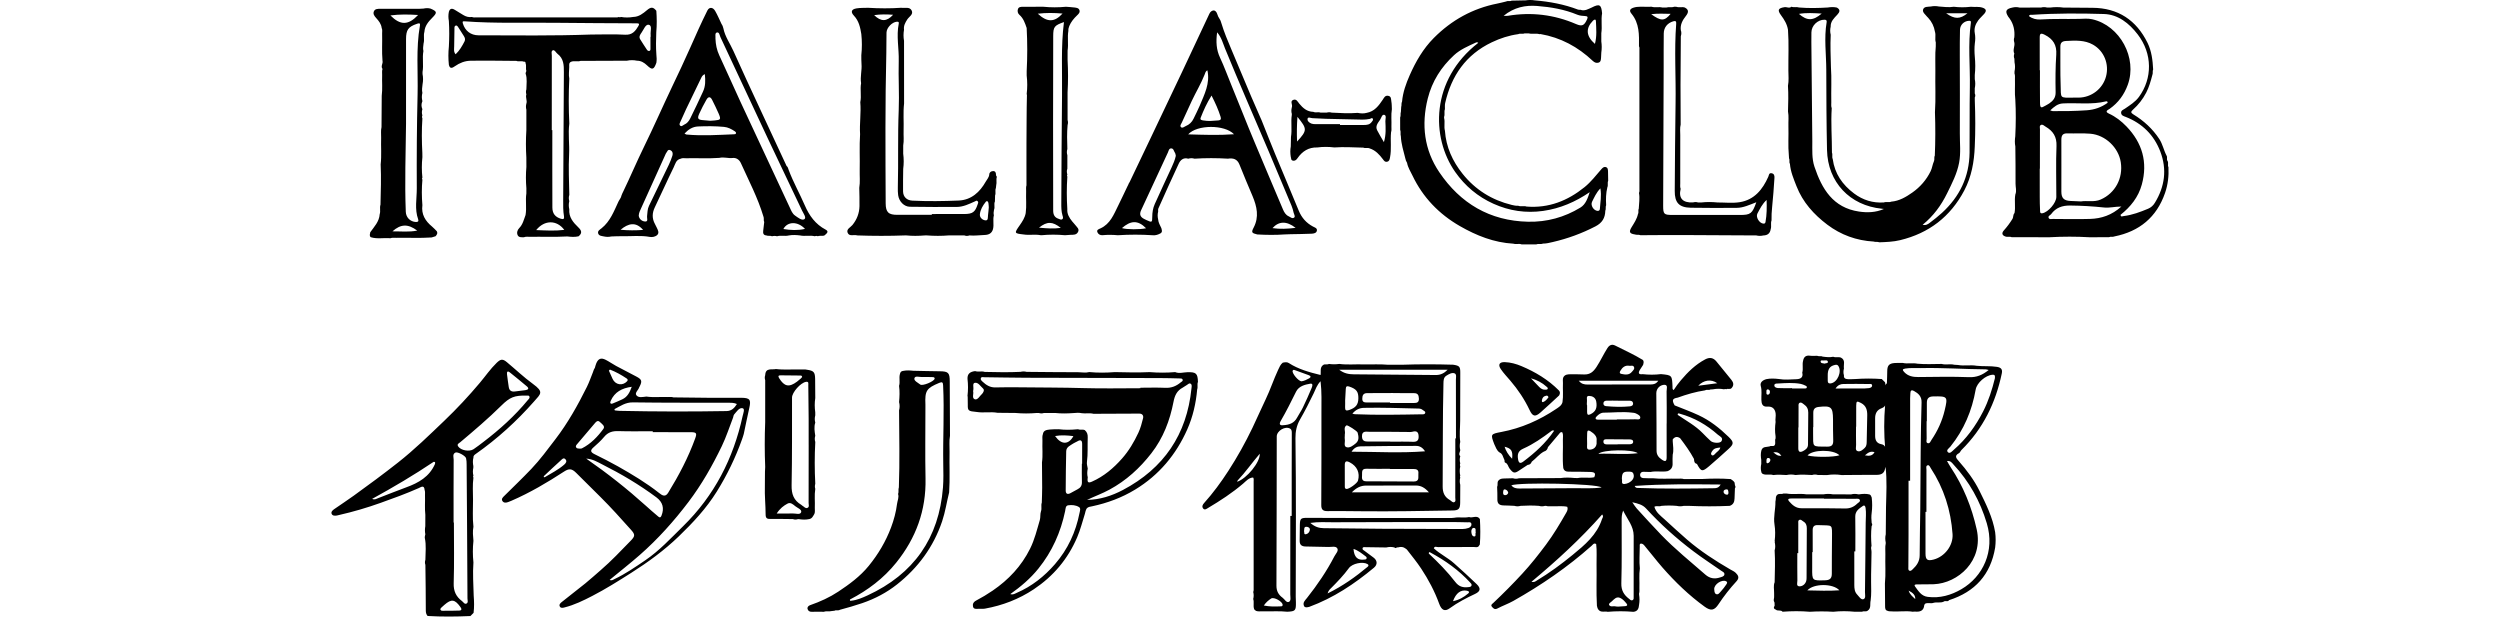 <?xml version="1.0" encoding="utf-8"?>
<!-- Generator: Adobe Illustrator 22.1.0, SVG Export Plug-In . SVG Version: 6.00 Build 0)  -->
<svg version="1.1" xmlns="http://www.w3.org/2000/svg" xmlns:xlink="http://www.w3.org/1999/xlink" x="0px" y="0px"
	 viewBox="0 0 296 73" style="enable-background:new 0 0 296 73;" xml:space="preserve">
<path d="M256.746,19.791c-0.136-0.236,0.046-0.522-0.119-0.753l0.002,0.007c-0.129-0.187,0.017-0.423-0.105-0.612
	c-0.337-0.634-0.46-1.359-0.86-1.969c-0.797-1.214-1.839-2.167-3.069-2.916c-0.324-0.197-0.32-0.322-0.053-0.561
	c0.644-0.577,1.17-1.245,1.57-2.021c0.342-0.664,0.538-1.368,0.724-2.081c0.102-0.211-0.006-0.453,0.097-0.663
	c-0.054-1.082-0.183-2.169-0.66-3.14c-1.323-2.692-3.481-4.139-6.528-4.159c-1.145-0.007-2.291-0.017-3.437-0.026
	c-0.522-0.074-1.045-0.069-1.567-0.003c-0.122-0.001-0.244-0.001-0.367-0.002c-0.241-0.062-0.481-0.066-0.721,0.002
	c-0.847,0.001-1.694,0.002-2.541,0.003c-0.281-0.074-0.561-0.069-0.842-0.002c-0.771,0.159-0.899,0.431-0.5,1.073
	c0.053,0.084,0.122,0.158,0.179,0.239c0.469,0.666,0.616,1.411,0.547,2.21c-0.072,0.2-0.067,0.4-0.003,0.6
	c0.107,0.444-0.225,0.889,0.004,1.333c-0.069,0.201-0.079,0.402,0.006,0.601c0.006,0.143,0.011,0.286,0.017,0.427
	c0.077,0.357,0.079,0.715,0.001,1.072c-0.002,0.081-0.003,0.163-0.006,0.244c0.092,0.23,0.045,0.472,0.054,0.708
	c0.028,0.793-0.05,1.587,0.043,2.38c0.083,1.452,0.07,2.903-0.004,4.355c-0.058,0.402-0.072,0.803,0.008,1.204
	c0.011,1.466,0.04,2.932,0.024,4.398c-0.005,0.427,0.154,0.861-0.024,1.285c-0.135,0.731,0.045,1.475-0.097,2.205
	c-0.197,0.187-0.106,0.466-0.252,0.702c-0.302,0.485-0.633,0.934-1.015,1.357c-0.247,0.276-0.247,0.56,0.172,0.708
	c0.243,0.103,0.514-0.026,0.756,0.089c1.497,0.002,2.994,0.003,4.491,0.005c1.576-0.089,3.152-0.09,4.728,0.001
	c0.768-0.002,1.536-0.004,2.304-0.006c0.204-0.105,0.439,0.007,0.644-0.091c2.957-0.593,4.997-2.269,5.991-5.138
	C256.682,21.871,256.8,20.838,256.746,19.791z M243.947,5.572c-0.006-0.491,0.157-0.697,0.696-0.724
	c1.092-0.055,2.183-0.118,3.166,0.439c1.327,0.753,1.936,2.313,1.542,3.777c-0.392,1.453-1.719,2.477-3.233,2.494
	c-0.181,0.002-0.362,0-0.542,0c-1.793,0.022-1.534,0.122-1.596-1.529C243.923,8.545,243.963,7.058,243.947,5.572z M244.256,12.245
	c1.7-0.092,3.419,0.175,5.103-0.246c0.143-0.022,0.196,0.043,0.174,0.18c-0.735,0.529-1.55,0.814-2.457,0.878
	c-1.34,0.094-2.681,0.112-4.023,0.101c-0.073-0.001-0.146-0.041-0.307-0.088C243.218,12.635,243.614,12.279,244.256,12.245z
	 M244.065,16.551c-0.003-0.53,0.17-0.779,0.729-0.76c0.903,0.031,1.812-0.036,2.71,0.041c1.78,0.152,3.33,1.643,3.596,3.373
	c0.293,1.896-0.657,3.669-2.385,4.422c-0.767,0.335-1.593,0.101-2.334,0.221c-0.453-0.02-0.855-0.037-1.256-0.056
	c-0.749-0.037-1.057-0.334-1.059-1.089C244.059,20.651,244.079,18.602,244.065,16.551z M243.461,6.466
	c-0.099,1.482-0.105,2.973-0.075,4.459c0.013,0.646-0.297,1.004-0.757,1.323c-0.148,0.102-0.314,0.178-0.468,0.272
	c-0.506,0.307-0.615,0.264-0.624-0.344c-0.019-1.286-0.006-2.574-0.006-3.86c-0.009,0-0.018,0-0.027,0
	c0-1.287,0.004-2.574-0.002-3.861c-0.002-0.488,0.122-0.577,0.595-0.336C243.084,4.618,243.537,5.325,243.461,6.466z
	 M241.544,24.907c-0.03-0.541-0.036-1.084-0.038-1.625c-0.005-1.105-0.002-2.209-0.002-3.315c0.006,0,0.012,0,0.019,0
	c0-1.547-0.006-3.094,0.007-4.64c0.002-0.183-0.092-0.446,0.133-0.542c0.2-0.085,0.367,0.114,0.536,0.212
	c0.878,0.512,1.336,1.192,1.29,2.295c-0.084,2.006-0.016,4.017-0.02,6.027c-0.002,0.702-0.959,1.806-1.648,1.932
	C241.51,25.307,241.552,25.054,241.544,24.907z M247.468,25.92c-1.466,0.046-2.935,0.011-4.403,0.004
	c-0.173-0.001-0.408,0.077-0.498-0.11c-0.117-0.245,0.179-0.315,0.288-0.463c0.557-0.76,1.307-1.027,2.248-1.017
	c1.347,0.015,2.687,0.091,4.025,0.235c0.64,0.069,1.263-0.114,2.042-0.114C250.032,25.481,248.802,25.879,247.468,25.92z
	 M255.135,24.013c-0.196,0.32-0.453,0.556-0.801,0.702c-0.93,0.387-1.868,0.743-2.876,0.865c-0.151,0.011-0.354,0.161-0.385-0.146
	c1.193-0.948,2.111-2.092,2.519-3.588c0.72-2.641,0.056-4.929-1.819-6.876c-0.599-0.621-1.281-1.157-2.083-1.522
	c-0.575-0.262-0.061-0.453,0.096-0.564c1.022-0.722,1.715-1.67,2.142-2.844c1.154-3.171-0.915-7.009-4.198-7.758
	c-0.519-0.118-1.04-0.059-1.561-0.047c-1.528,0.034-3.057-0.029-4.585,0.07c-0.475,0.031-0.953-0.086-1.35-0.397
	c0.068-0.218,0.238-0.144,0.358-0.152c2.834-0.191,5.677-0.182,8.509-0.097c1.684,0.05,2.985,1.092,4.005,2.418
	c1.766,2.293,1.742,5.211,0.147,7.396c-0.436,0.597-1.06,0.977-1.655,1.389c-0.191,0.131-0.479,0.206-0.458,0.505
	c0.022,0.323,0.324,0.389,0.559,0.481c1.96,0.773,3.337,2.147,4.083,4.099C256.586,20.057,256.313,22.092,255.135,24.013z
	 M234.715,0.904c-0.449-0.144-0.912-0.054-1.367-0.102c-0.673,0.079-1.346,0.081-2.019-0.002c-0.589,0.095-1.175,0.02-1.762-0.03
	c-0.321-0.064-0.642-0.065-0.963,0.001c-0.346,0.045-0.814-0.023-0.917,0.38c-0.079,0.308,0.273,0.569,0.478,0.825
	c0.037,0.047,0.085,0.085,0.127,0.129c0.436,0.469,0.701,1.021,0.805,1.652c0.135,0.412-0.033,0.848,0.099,1.26
	c-0.001,0.162-0.002,0.324-0.002,0.487c-0.101,0.976-0.028,1.955-0.047,2.931c-0.032,1.617,0.062,3.236-0.049,4.853
	c0.062,1.715,0.055,3.429-0.017,5.143c-0.118,0.209,0.001,0.457-0.105,0.668c-0.17,0.374-0.203,0.787-0.386,1.166
	c-0.504,1.039-1.246,1.883-2.166,2.53c-0.743,0.522-1.548,1.004-2.505,1.081c-0.28,0.13-0.59-0.021-0.871,0.095
	c-1.307,0.084-2.48-0.28-3.524-1.061c-1.375-1.029-2.297-2.343-2.53-4.082c-0.118-0.242,0.015-0.514-0.092-0.758
	c0.003-1.753-0.138-3.505-0.027-5.258c-0.092-0.231-0.045-0.473-0.05-0.711c-0.031-1.393,0.054-2.789-0.044-4.181
	c-0.03-1.267-0.088-2.534-0.025-3.802c-0.081-0.319-0.083-0.638-0.006-0.957c-0.024-0.628,0.405-1.009,0.78-1.415
	c0.285-0.307,0.414-0.588-0.044-0.848c-0.361-0.083-0.722-0.067-1.084-0.008c-1.129,0.068-2.258,0.096-3.387-0.002
	c-0.297-0.099-0.616,0.027-0.912-0.092c-0.255,0.227-0.54,0.012-0.812,0.053c-0.754,0.114-0.877,0.338-0.419,0.954
	c0.393,0.528,0.723,1.071,0.826,1.731c0.114,1.607,0.031,3.216,0.045,4.824c0.006,0.601,0.067,1.206-0.049,1.805
	c0.067,1.011,0.032,2.021,0.005,3.032c0.111,0.578,0.029,1.162,0.048,1.742c0.037,1.164-0.062,2.33,0.054,3.492
	c0.006,0.107,0.013,0.213,0.02,0.32c0.113,0.203-0.023,0.446,0.105,0.646c0.076,0.937,0.442,1.788,0.778,2.649
	c0.741,1.9,2.058,3.355,3.647,4.555c1.611,1.217,3.459,1.886,5.49,2.001c0.213,0.087,0.451-0.01,0.663,0.089
	c0.83-0.029,1.66-0.058,2.472-0.254c3.414-0.826,5.958-2.78,7.597-5.89c0.857-1.626,1.17-3.388,1.239-5.205
	c0.084-1.811,0.075-3.622,0.004-5.434c-0.001-0.122-0.001-0.244-0.002-0.366c0.087-0.161,0.074-0.321-0.003-0.481
	c0-0.202,0.001-0.405,0.001-0.607c0.078-0.361,0.076-0.723,0.001-1.084c0-0.162,0-0.324-0.001-0.487
	c0.082-0.724,0.073-1.448,0.003-2.171c-0.046-0.525-0.057-1.05,0.004-1.575c0.064-0.402,0.072-0.803-0.004-1.204
	c-0.105-0.565,0.063-1.046,0.396-1.505c0.213-0.295,0.492-0.52,0.723-0.791C235.241,1.276,235.164,1.048,234.715,0.904z
	 M212.992,1.645c0.893-0.152,1.731-0.092,2.697-0.038C214.65,2.485,213.968,2.484,212.992,1.645z M220.101,25.048
	c-3.073-0.457-4.388-2.676-5.269-5.308c-0.324-0.97-0.248-1.982-0.255-2.987c-0.028-3.923-0.075-7.845-0.112-11.768
	c-0.004-0.382,0.005-0.765,0.006-1.147c0.004-0.807,0.743-1.515,1.552-1.505c0.23,0.003,0.282,0.108,0.25,0.299
	c-0.32,1.882-0.046,3.768-0.042,5.653c0.006,3.158,0.019,6.316,0.087,9.473c0.083,3.81,2.704,6.583,6.498,6.954
	c0.079,0.008,0.157,0.02,0.236,0.03C222.082,25.166,221.095,25.195,220.101,25.048z M232.945,1.574c-0.878,0.711-1.51,0.717-2.518,0
	C231.313,1.574,232.099,1.574,232.945,1.574z M233.351,2.704c-0.36,2.543-0.075,5.098-0.122,7.647
	c-0.048,2.575-0.005,5.152-0.033,7.727c-0.031,2.851-1.178,5.21-3.263,7.123c-0.458,0.421-0.954,0.804-1.45,1.181
	c-0.217,0.165-0.462,0.329-0.842,0.232c1.28-1.049,2.184-2.279,2.892-3.719c0.579-1.178,1.176-2.324,1.424-3.622
	c0.221-1.159,0.079-2.33,0.087-3.493c0.02-3.08-0.002-6.159-0.004-9.239c-0.001-1.005-0.001-2.01,0.023-3.015
	c0.014-0.595,0.492-1.041,1.071-1.065C233.316,2.455,233.378,2.507,233.351,2.704z M190.408,21.41
	c-0.005-0.362-0.003-0.724-0.018-1.085c-0.009-0.217-0.005-0.476-0.268-0.544c-0.231-0.06-0.376,0.087-0.539,0.273
	c-0.632,0.724-1.216,1.493-1.972,2.104c-2.003,1.618-4.246,2.506-6.859,2.299c-0.323-0.119-0.672,0.038-0.994-0.095
	c-0.262,0.015-0.512-0.036-0.767-0.099c-2.355-0.575-4.309-1.793-5.82-3.684c-1.19-1.49-1.958-3.17-2.093-5.101
	c-0.138-0.498,0.033-1.016-0.098-1.514c0-0.041-0.001-0.083-0.001-0.124c0.118-0.294-0.022-0.617,0.099-0.912
	c0.006-0.239-0.025-0.487,0.027-0.717c0.736-3.249,2.461-5.744,5.527-7.205c0.992-0.473,2.028-0.815,3.122-0.962
	c0.241-0.12,0.514,0.017,0.757-0.094c0.162,0.001,0.324,0.002,0.487,0.002c0.418,0.116,0.856-0.038,1.273,0.093
	c0.04-0.006,0.081-0.021,0.118-0.015c2.393,0.414,4.437,1.517,6.188,3.172c0.223,0.211,0.435,0.286,0.686,0.214
	c0.277-0.078,0.285-0.351,0.302-0.591c0.015-0.2,0.02-0.399,0.03-0.599c0.065-0.441,0.065-0.883,0-1.325
	c0.001-0.324,0.001-0.647,0.001-0.971c0.12-0.78-0.047-1.571,0.091-2.351c-0.088-1.046-0.307-1.163-1.239-0.682
	c-0.203,0.105-0.421,0.18-0.633,0.268c-0.225,0.058-0.45,0.091-0.674-0.006c-0.1-0.006-0.208,0.013-0.298-0.021
	c-1.651-0.632-3.37-0.948-5.125-1.094c-0.361-0.062-0.722-0.058-1.083-0.002c-0.553,0.011-1.106,0.023-1.66,0.034
	c-0.2,0.113-0.436-0.011-0.637,0.096c-0.35,0.083-0.697,0.178-1.049,0.247c-2.931,0.58-5.421,1.96-7.527,4.077
	c-1.264,1.271-2.138,2.794-2.848,4.399c-0.436,0.987-0.814,2.03-0.911,3.135c-0.109,0.196-0.028,0.423-0.101,0.626
	c-0.012,0.195-0.024,0.389-0.036,0.584c-0.08,0.216,0.011,0.454-0.089,0.668c0.001,0.484,0.002,0.968,0.003,1.452
	c0.107,0.25-0.001,0.522,0.082,0.775c0.037,0.897,0.309,1.747,0.526,2.608c0.034,0.192,0.105,0.37,0.208,0.535
	c0.098,0.552,0.405,1.013,0.641,1.508c1.238,2.591,3.139,4.558,5.61,5.979c1.964,1.128,4.038,1.956,6.336,2.085
	c0.323,0.105,0.668-0.042,0.989,0.088c0.573,0,1.146,0.001,1.719,0.001c0.254-0.114,0.538,0.01,0.792-0.099
	c0.399,0.006,0.781-0.096,1.165-0.184c1.763-0.407,3.444-1.022,5.056-1.856c0.792-0.41,1.144-0.995,1.164-1.843
	c0.105-0.213-0.004-0.456,0.1-0.668c-0.044-0.71-0.023-1.415,0.141-2.111C190.429,21.931,190.294,21.655,190.408,21.41z
	 M188.594,2.466c0.161-0.165,0.351-0.246,0.363,0.049c0.035,0.87,0.127,1.749-0.117,2.683C187.78,4.275,187.729,3.354,188.594,2.466
	z M182.002,0.707c1.625,0.127,3.229,0.403,4.751,1.033c0.302,0.125,0.624,0.141,0.946,0.161c0.269,0.015,0.333,0.12,0.209,0.393
	c-0.334,0.733-0.589,0.862-1.303,0.554c-2.598-1.121-5.29-1.443-8.079-0.978c-0.114,0.019-0.232,0.002-0.5,0.002
	C179.288,0.85,180.611,0.598,182.002,0.707z M187.116,24.58c-1.893,1.151-3.966,1.721-6.194,1.673
	c-4.536-0.097-8.019-2.181-10.507-5.858c-1.787-2.642-2.149-5.618-1.368-8.732c0.512-2.038,1.583-3.72,3.106-5.125
	c0.746-0.689,1.687-1.081,2.599-1.503c0.084-0.039,0.192-0.041,0.274,0.038c-5.662,4.394-5.602,11.198-2.731,15.288
	c1.171,1.668,2.677,2.929,4.534,3.765c1.879,0.845,3.833,1.137,5.885,0.846c2.016-0.286,3.815-1.066,5.507-2.218
	C187.989,23.456,187.756,24.191,187.116,24.58z M189.425,24.73c-0.009,0.143-0.092,0.256-0.278,0.24
	c-0.468-0.04-0.86-0.67-0.644-1.089c0.26-0.506,0.473-1.046,0.981-1.578C189.642,23.207,189.47,23.968,189.425,24.73z M97.76,27.19
	c-1.213-0.638-1.941-1.652-2.469-2.871c-0.608-1.402-1.363-2.738-1.904-4.172c-0.075-0.172-0.084-0.378-0.258-0.499
	c-1.05-2.256-2.104-4.511-3.15-6.769c-1.056-2.279-2.123-4.554-3.146-6.847c-0.396-0.888-0.989-1.69-1.183-2.668
	c-0.049-0.183-0.103-0.363-0.218-0.517c-0.25-0.518-0.47-1.054-0.758-1.55c-0.275-0.474-0.706-0.479-0.922-0.046
	c-0.72,1.445-1.379,2.922-2.028,4.396c-0.683,1.551-1.415,3.083-2.141,4.609c-1.134,2.382-2.192,4.799-3.352,7.167
	c-0.848,1.732-1.596,3.507-2.433,5.242c-0.097,0.151-0.139,0.325-0.215,0.485c-0.046,0.277-0.246,0.482-0.361,0.727
	c-0.531,1.132-0.967,2.331-1.999,3.154c-0.186,0.148-0.496,0.306-0.398,0.61c0.099,0.308,0.44,0.295,0.705,0.36
	c0.281,0.058,0.56,0.063,0.84-0.003c0.43-0.011,0.861-0.041,1.29-0.031c1.097,0.025,2.195-0.118,3.294,0.086
	c0.273,0.05,0.67-0.019,0.884-0.251c0.234-0.254,0.058-0.569-0.072-0.842c-0.068-0.145-0.138-0.29-0.215-0.43
	c-0.364-0.665-0.343-1.314-0.012-1.999c0.755-1.565,1.458-3.155,2.225-4.714c0.188-0.384,0.273-0.905,0.822-1.022
	c0.207-0.113,0.431-0.052,0.646-0.057c1.315-0.032,2.632,0.053,3.946-0.045c0.521-0.131,1.036,0.076,1.569,0.013
	c0.391-0.046,0.773,0.162,0.973,0.604c0.94,2.085,2.009,4.116,2.669,6.319c0.101,0.209-0.012,0.449,0.096,0.658
	c-0.04,0.344-0.077,0.688-0.12,1.031c-0.037,0.298,0.016,0.53,0.376,0.559c0.215,0.094,0.457-0.006,0.672,0.097
	c0.195-0.054,0.392-0.054,0.587,0c0.457-0.138,0.936,0.024,1.395-0.096c0.444-0.079,0.889-0.056,1.333-0.002
	c0.578,0.128,1.174-0.046,1.751,0.096c0.118-0.049,0.237-0.058,0.354,0.001c0.253-0.117,0.537,0.013,0.79-0.101
	C97.841,27.673,98.211,27.427,97.76,27.19z M73.477,27.204c0.917-0.77,1.809-0.981,2.667,0.019
	C75.242,27.288,74.417,27.289,73.477,27.204z M79.612,18.434c-0.117,0.363-0.255,0.721-0.419,1.065
	c-0.777,1.63-1.561,3.256-2.355,4.877c-0.194,0.397-0.172,0.818-0.227,1.235c-0.03,0.225,0.174,0.635-0.221,0.617
	c-0.367-0.017-0.706-0.274-0.765-0.686c0.016-0.35,0.164-0.617,0.286-0.889c0.949-2.106,1.903-4.21,2.855-6.314
	c0.033-0.073,0.058-0.155,0.108-0.215c0.131-0.155,0.178-0.47,0.474-0.351C79.632,17.887,79.699,18.161,79.612,18.434z
	 M84.323,11.84c0.26,0.539,0.541,1.071,0.772,1.623c0.282,0.674,0.233,0.734-0.485,0.8c-0.12,0.011-0.24,0.017-0.52,0.036
	c-0.16-0.015-0.477-0.05-0.796-0.069c-0.65-0.04-0.765-0.184-0.505-0.764c0.253-0.565,0.543-1.114,0.848-1.654
	C83.859,11.418,84.113,11.407,84.323,11.84z M80.522,14.864c-0.147-0.155-0.005-0.346,0.063-0.504
	c0.205-0.478,0.419-0.953,0.643-1.422c0.587-1.226,1.181-2.45,1.775-3.674c0.087-0.178,0.165-0.369,0.449-0.486
	c0.078,0.752,0.09,1.419-0.226,2.091c-0.495,1.05-0.97,2.109-1.497,3.145c-0.173,0.34-0.382,0.603-0.73,0.75
	C80.845,14.83,80.69,15.042,80.522,14.864z M86.907,15.899c-1.88,0.075-3.76,0.206-5.641,0.028
	c-0.052-0.005-0.101-0.051-0.219-0.114c0.458-0.487,0.955-0.813,1.61-0.841c1.022-0.045,2.042-0.045,3.064,0.05
	c0.482,0.045,0.875,0.26,1.264,0.512c0.086,0.056,0.174,0.124,0.159,0.233C87.126,15.891,87.003,15.895,86.907,15.899z
	 M92.75,27.117c0.491-0.924,1.72-0.926,2.561-0.015C94.447,27.298,93.612,27.255,92.75,27.117z M95.242,25.949
	c-0.299,0.205-0.762-0.189-1.103-0.423c-0.328-0.225-0.465-0.604-0.625-0.946c-1.95-4.163-3.897-8.328-5.831-12.498
	c-0.853-1.839-1.665-3.698-2.523-5.534c-0.298-0.637-0.423-1.292-0.449-1.965c0.027-0.269-0.094-0.662,0.155-0.732
	c0.302-0.084,0.331,0.328,0.433,0.544c1.874,3.999,3.734,8.006,5.613,12.003c1.341,2.853,2.709,5.692,4.055,8.543
	C95.123,25.271,95.502,25.77,95.242,25.949z M141.424,18.786C141.424,18.786,141.425,18.786,141.424,18.786
	C141.425,18.786,141.425,18.786,141.424,18.786L141.424,18.786z M155.447,26.818c-0.787-0.423-1.333-1.041-1.675-1.874
	c-0.921-2.248-1.875-4.483-2.804-6.728c-0.517-1.249-1.008-2.51-1.511-3.764c-0.072-0.161-0.121-0.332-0.208-0.487
	c-0.374-0.857-0.756-1.711-1.121-2.572c-0.778-1.836-1.544-3.677-2.321-5.512c-0.435-1.028-0.87-2.055-1.192-3.125
	c-0.053-0.178-0.107-0.357-0.215-0.513c-0.131-0.178-0.213-0.376-0.281-0.588c-0.068-0.215-0.218-0.436-0.456-0.415
	c-0.199,0.018-0.372,0.172-0.474,0.391c-1.082,2.32-2.168,4.637-3.262,6.951c-1.208,2.554-2.424,5.104-3.639,7.655
	c-0.848,1.78-1.698,3.558-2.548,5.338c-0.114,0.131-0.137,0.308-0.232,0.449c-0.375,0.781-0.739,1.567-1.125,2.342
	c-0.514,1.031-0.924,2.144-2.089,2.675c-0.17,0.078-0.483,0.157-0.363,0.451c0.101,0.245,0.333,0.383,0.626,0.354
	c0.599-0.061,1.198-0.048,1.797,0.006c1.375-0.09,2.75-0.09,4.124,0c0.35,0.037,0.662-0.072,0.959-0.243
	c0.224-0.175,0.11-0.389,0.069-0.595c-0.157-0.337-0.355-0.658-0.384-1.041c-0.071-0.31-0.077-0.619,0.004-0.928
	c0.006-0.119-0.024-0.254,0.021-0.355c0.798-1.78,1.591-3.562,2.422-5.327c0.203-0.43,0.565-0.741,1.122-0.573
	c0.245-0.076,0.489-0.08,0.734-0.002c1.32-0.087,2.641-0.082,3.961-0.002c0.629-0.091,1.11,0.035,1.374,0.715
	c0.487,1.254,1.03,2.486,1.547,3.729c0.509,1.224,0.793,2.447,0.122,3.722c-0.297,0.564-0.225,0.647,0.428,0.805
	c1.086,0.064,2.172,0.075,3.258-0.003c0.221-0.008,0.441-0.019,0.662-0.024c0.844-0.019,1.687-0.021,2.529-0.062
	c0.247-0.012,0.573-0.07,0.616-0.376C155.963,27,155.65,26.928,155.447,26.818z M132.838,27.006
	c1.013-0.883,1.867-0.989,2.858,0.018C134.977,27.193,133.403,27.183,132.838,27.006z M138.733,19.788
	c-0.673,1.457-1.352,2.911-2.01,4.374c-0.216,0.479-0.293,0.996-0.296,1.527c-0.004,0.651-0.038,0.661-0.65,0.386
	c-0.11-0.049-0.218-0.103-0.324-0.158c-0.448-0.233-0.571-0.544-0.342-1.032c1.065-2.271,2.105-4.554,3.167-6.827
	c0.086-0.183,0.118-0.487,0.387-0.489c0.296-0.002,0.312,0.33,0.446,0.516c0.075,0.105,0.077,0.263,0.105,0.367
	C139.11,18.945,138.927,19.368,138.733,19.788z M143.447,11.313c0.457,0.9,0.816,1.695,1.077,2.535
	c0.082,0.263-0.012,0.389-0.259,0.408c-0.597,0.046-1.196,0.116-1.793,0.005c-0.169-0.032-0.415-0.053-0.314-0.316
	C142.5,13.061,142.889,12.199,143.447,11.313z M139.84,15.062c-0.186-0.163,0.012-0.379,0.087-0.547
	c0.382-0.86,0.776-1.714,1.178-2.565c0.492-1.043,1.093-2.033,1.518-3.111c0.074-0.187,0.117-0.428,0.334-0.507
	c0.339,1.54-0.36,2.853-0.915,4.194c-0.214,0.517-0.485,1.012-0.722,1.521c-0.196,0.422-0.515,0.713-0.939,0.886
	C140.207,15.005,140.01,15.211,139.84,15.062z M140.683,15.908c1.041-1.166,4.321-1.172,5.422-0.015
	C144.262,16.031,142.521,15.961,140.683,15.908z M148.553,16.861c-0.947-2.239-1.816-4.508-2.746-6.753
	c-0.453-1.093-0.852-2.213-1.355-3.282c-0.44-0.934-0.496-1.876-0.346-3.001c0.53,0.621,0.686,1.302,0.939,1.92
	c1.682,4.108,3.463,8.174,5.203,12.258c0.897,2.106,1.78,4.218,2.66,6.331c0.115,0.276,0.197,0.569,0.262,0.862
	c0.041,0.186,0.221,0.425,0.062,0.559c-0.218,0.183-0.444-0.05-0.655-0.147c-0.355-0.163-0.535-0.487-0.676-0.818
	C150.771,22.151,149.671,19.502,148.553,16.861z M150.663,27.008c0.752-0.836,1.675-0.863,2.738-0.029
	C152.421,27.096,151.558,27.142,150.663,27.008z M67.41,23.811c0-0.001,0-0.002-0.001-0.002c0-0.001,0-0.002,0.001-0.003V23.811z
	 M77.704,3.81c0.077-0.844,0.066-1.689,0.006-2.533c-0.379-0.474-0.638-0.468-1.106-0.076c-0.471,0.396-0.96,0.794-1.629,0.806
	c-0.488,0.083-0.977,0.087-1.466-0.002c-0.075,0.055-0.151,0.054-0.226,0.001c-0.172,0.079-0.355,0.053-0.535,0.053
	c-5.444,0.002-10.889,0.002-16.333,0c-0.178,0-0.363,0.032-0.535-0.049c-0.374,0.057-0.712-0.038-1.029-0.233
	c-0.34-0.209-0.679-0.419-1.021-0.623C53.508,0.96,53.262,1,53.147,1.398c-0.076,0.361-0.072,0.722-0.002,1.084
	c0.063,1.008,0.058,2.016,0.002,3.024c-0.076,0.724-0.077,1.448,0,2.171c0.125,0.543,0.45,0.348,0.714,0.163
	c0.556-0.389,1.179-0.635,1.834-0.647C57.507,7.16,59.322,7.2,61.135,7.21c0.283,0.118,0.595-0.03,0.878,0.094
	c0.145-0.022,0.226,0.029,0.215,0.187c0.121,0.294-0.01,0.613,0.093,0.909c-0.03,0.113-0.114,0.243-0.083,0.335
	c0.205,0.609,0.084,1.229,0.085,1.844c-0.065,0.2-0.063,0.4-0.002,0.6c-0.133,0.364,0.13,0.728,0,1.092
	c-0.063,0.241-0.066,0.481,0.002,0.721c-0.001,0.807-0.001,1.613-0.002,2.42c-0.07,1.086-0.067,2.172-0.002,3.258
	c0.002,0.364,0.002,0.728,0.004,1.092c-0.073,0.844-0.071,1.689-0.001,2.534c-0.001,0.203-0.001,0.406-0.002,0.608
	c-0.129,0.848,0.054,1.707-0.095,2.555c-0.204,0.541-0.322,1.117-0.757,1.557c-0.216,0.218-0.313,0.552-0.174,0.838
	c0.138,0.283,0.466,0.234,0.738,0.237c0.231-0.094,0.474-0.048,0.711-0.052c1.435-0.025,2.871,0.044,4.305-0.038
	c0.042-0.002,0.084-0.003,0.125-0.004c0.443,0.056,0.886,0.085,1.327-0.016c0.451-0.368,0.375-0.676-0.03-1.062
	c-0.601-0.575-1.148-1.212-1.067-2.142c-0.079-0.323-0.079-0.645,0.001-0.968c-0.078-0.245-0.075-0.49,0.002-0.734
	c-0.031-1.595-0.107-3.19-0.025-4.786c0.062-1.218-0.135-2.438,0.025-3.656c-0.089-1.777-0.088-3.554-0.002-5.332
	c-0.101-0.458-0.007-0.917-0.006-1.376c0.001-0.228-0.072-0.499,0.235-0.616c0.359-0.14,0.746,0.03,1.106-0.098
	c1.83-0.007,3.66-0.014,5.49-0.021c0.396-0.085,0.791-0.086,1.187-0.002c0.483-0.002,0.857,0.233,1.192,0.551
	c0.602,0.571,0.802,0.546,1.106-0.304c0.048-0.32,0.045-0.639,0.002-0.959C77.651,5.587,77.667,4.698,77.704,3.81z M55,4.904
	c-0.283,0.548-0.586,1.081-1.055,1.522c-0.264-0.303-0.17-0.635-0.17-0.942c-0.001-0.682,0.018-1.365,0.032-2.047
	c0.003-0.155-0.034-0.353,0.158-0.407c0.159-0.045,0.242,0.121,0.316,0.233c0.222,0.333,0.437,0.673,0.646,1.015
	C55.048,4.471,55.116,4.68,55,4.904z M63.485,27.242c0.977-1.218,2.437-1.222,3.326-0.024
	C65.696,27.356,64.617,27.286,63.485,27.242z M66.776,25.602c0.057,0.329-0.077,0.389-0.369,0.299
	c-0.651-0.201-1.002-0.6-1.006-1.317c-0.015-3.059-0.006-6.117-0.006-9.175c-0.022,0-0.044,0-0.065,0
	c0-2.938-0.002-5.876,0.005-8.814c0.001-0.225-0.108-0.568,0.135-0.643c0.212-0.066,0.35,0.278,0.534,0.418
	c0.74,0.56,0.763,1.341,0.758,2.163c-0.036,5.048-0.057,10.096-0.081,15.143C66.677,24.319,66.666,24.964,66.776,25.602z
	 M75.589,3.075c-0.357,0.605-0.724,1.086-1.581,1.035c-1.342-0.08-2.69-0.021-4.037-0.021c-4.442,0.16-8.882,0.1-13.323,0.091
	C55.74,4.178,55.057,3.65,54.8,2.77c-0.076-0.26,0.031-0.26,0.234-0.244c3.611,0.266,7.228,0.13,10.843,0.174
	c3.173,0.039,6.346,0.046,9.518,0.062C75.659,2.761,75.731,2.833,75.589,3.075z M77.036,4.127c0.01,0.079,0.002,0.161,0.002,0.241
	c-0.008,0-0.016,0-0.024,0c0,0.46-0.002,0.921,0.002,1.381c0.002,0.127,0.001,0.258-0.147,0.286
	c-0.13,0.025-0.223-0.069-0.292-0.174c-0.262-0.404-0.533-0.802-0.781-1.214c-0.176-0.292-0.006-0.552,0.157-0.775
	c0.264-0.361,0.482-1.039,0.878-0.938C77.243,3.036,76.986,3.706,77.036,4.127z M118.034,20.928
	c-0.086-0.068-0.112-0.16-0.112-0.266c0-0.227-0.081-0.41-0.337-0.406c-0.245,0.004-0.44,0.148-0.456,0.394
	c-0.023,0.346-0.262,0.581-0.41,0.844c-0.702,1.247-1.712,2.183-3.199,2.248c-1.827,0.079-3.661,0.103-5.492,0.013
	c-0.659-0.032-1.095-0.44-1.106-1.098c-0.015-0.884,0.01-1.77,0.017-2.655c0.079-0.603,0.079-1.206,0-1.81
	c0.001-0.324,0.002-0.646,0.002-0.97c0.105-0.576,0.024-1.157,0.045-1.735c0.038-1.077-0.067-2.157,0.057-3.232
	c-0.002-2.474-0.003-4.948-0.005-7.422c-0.081-0.438-0.079-0.877-0.002-1.315c-0.067-0.466,0.148-0.843,0.384-1.213
	c0.214-0.336,0.743-0.59,0.53-1.044c-0.234-0.498-0.812-0.273-1.245-0.341c-1.307,0.092-2.613,0.082-3.92,0.003
	c-0.46,0.019-0.927-0.007-1.377,0.07c-0.598,0.102-0.723,0.417-0.307,0.857c0.59,0.627,0.752,1.389,0.879,2.183
	c0.088,0.835,0.088,1.672,0,2.507c0.006,0.34-0.007,0.682,0.022,1.02c0.067,0.767-0.173,1.527-0.048,2.295
	c-0.139,0.743,0.06,1.5-0.096,2.242c0.111,1.267-0.104,2.532-0.024,3.799c-0.097,1.418-0.011,2.837-0.045,4.256
	c-0.017,0.698,0.065,1.398-0.052,2.093c0.011,0.721,0.041,1.443,0.025,2.164c-0.017,0.835-0.303,1.579-0.834,2.232
	c-0.231,0.284-0.745,0.479-0.568,0.918c0.198,0.489,0.756,0.179,1.132,0.314c1.892,0.07,3.783,0.071,5.675,0
	c0.041,0,0.083-0.001,0.125-0.001c0.724,0.075,1.447,0.066,2.171,0.004c0.082-0.002,0.164-0.003,0.246-0.005
	c0.885,0.071,1.77,0.073,2.655-0.001c0.605,0.001,1.211,0.001,1.816,0.002c0.2,0.08,0.4,0.079,0.6,0.001
	c0.596,0.062,1.188-0.034,1.782-0.051c0.494-0.014,0.867-0.178,1.008-0.694c0.141-0.539-0.04-1.098,0.105-1.637
	c-0.054-0.221-0.028-0.44,0.018-0.659c0.136-0.315-0.043-0.663,0.105-0.977c0.006-0.238,0.014-0.477,0.02-0.715
	c0.118-0.282-0.033-0.593,0.096-0.874c0.012-0.112,0.025-0.225,0.037-0.337C118.045,21.602,117.913,21.255,118.034,20.928z
	 M103.499,1.79c0.774-0.107,1.487-0.097,2.244-0.041C104.996,2.57,104.31,2.589,103.499,1.79z M115.756,24.19
	c-0.302,0.921-0.586,1.141-1.566,1.15c-1.287,0.011-2.575,0.002-3.863,0.002c0,0.03,0,0.061,0,0.091
	c-1.348,0-2.696-0.01-4.043,0.003c-1.078,0.011-1.416-0.293-1.42-1.367c-0.027-5.934-0.068-11.869,0.077-17.802
	c0.019-0.805,0.002-1.61,0.022-2.415c0.015-0.576,0.659-1.231,1.214-1.28c0.178-0.015,0.277,0.024,0.236,0.225
	c-0.303,1.482,0.041,2.965-0.003,4.451c-0.057,1.929,0.079,3.864-0.002,5.791c-0.127,3.058-0.027,6.115-0.105,9.172
	c-0.007,0.301-0.002,0.606,0.039,0.903c0.104,0.739,0.691,1.355,1.387,1.367c1.849,0.032,3.7,0.031,5.55,0.022
	c0.762-0.003,1.441-0.337,2.12-0.642c0.118-0.053,0.243-0.18,0.373-0.013C115.866,23.967,115.793,24.079,115.756,24.19z
	 M116.981,25.477c-0.033,0.24,0.045,0.642-0.291,0.616c-0.354-0.027-0.714-0.328-0.672-0.73c0.057-0.54,0.345-1.024,0.685-1.449
	c0.151-0.189,0.289-0.08,0.325,0.123c0.032,0.177,0.032,0.359,0.045,0.517C117.043,24.878,117.023,25.179,116.981,25.477z
	 M209.759,20.512c-0.328-0.056-0.309,0.225-0.394,0.418c-0.671,1.509-1.651,2.726-3.371,3.007c-0.861,0.14-1.763,0.031-2.647,0.035
	c-0.643-0.066-1.286-0.072-1.93,0.002c-0.122-0.001-0.244-0.001-0.366-0.002c-0.2-0.068-0.4-0.06-0.6-0.006
	c-1.22,0.067-1.735-0.499-1.46-1.606c-0.089-0.212-0.05-0.435-0.05-0.653c-0.003-1.902-0.006-3.803,0.002-5.705
	c0.002-0.418-0.058-0.839,0.048-1.253c-0.007-1.562-0.021-3.124-0.018-4.687c0.004-1.923,0.024-3.846,0.036-5.769
	c0.076-0.242,0.087-0.483-0.002-0.724c-0.083-0.658,0.207-1.179,0.596-1.672c0.29-0.367,0.418-0.732-0.122-1.007
	c-0.328-0.11-0.678,0.034-1.005-0.089c-0.086-0.001-0.173-0.002-0.259-0.003c-0.294,0.118-0.611-0.008-0.906,0.09
	c-0.162,0.002-0.325,0.002-0.487,0.004c-0.415-0.118-0.852,0.038-1.266-0.093c-0.199,0-0.397-0.006-0.596,0.002
	c-0.513,0.021-1.028-0.063-1.541,0.101c-0.447,0.142-0.545,0.366-0.253,0.719c0.944,1.14,0.905,2.501,0.887,3.858
	c0.079,0.13,0.052,0.274,0.052,0.413c0.002,5.492,0.002,10.984,0,16.476c0,0.16,0.023,0.323-0.052,0.475
	c0.114,0.626,0.002,1.249-0.027,1.874c-0.102,0.198,0.024,0.43-0.094,0.625c-0.122,0.586-0.454,1.067-0.759,1.565
	c-0.337,0.552-0.236,0.754,0.391,0.849c0.213,0.087,0.452-0.011,0.663,0.091c1.624-0.008,3.247-0.026,4.871-0.021
	c2.948,0.008,5.896,0.031,8.844,0.047c0.281,0.07,0.561,0.067,0.842,0.002c0.493-0.011,0.791-0.248,0.863-0.745
	c0.119-0.336-0.031-0.698,0.1-1.033c-0.009-0.521,0.011-1.037,0.068-1.557c0.127-1.154,0.196-2.316,0.277-3.475
	C210.11,20.818,210.07,20.565,209.759,20.512z M195.501,1.679c0.824-0.102,1.526-0.045,2.303-0.04
	C197.081,2.515,196.667,2.523,195.501,1.679z M206.01,25.451c-2.656,0-5.314-0.002-7.97-0.002c-1.017,0-1.124-0.075-1.122-1.088
	c0.011-5.474,0.039-10.948,0.059-16.422c0.005-1.327-0.008-2.655,0.011-3.982c0.011-0.724,0.45-1.239,1.13-1.435
	c0.281-0.081,0.365,0.003,0.343,0.286c-0.242,3.154-0.019,6.313-0.075,9.47c-0.061,3.44-0.066,6.88-0.097,10.321
	c-0.013,1.389,0.5,1.969,1.896,1.997c1.81,0.037,3.622,0.021,5.433,0.014c0.792-0.003,1.504-0.35,2.329-0.663
	C207.466,25.303,207.266,25.451,206.01,25.451z M209.036,26.283c-0.024,0.135-0.097,0.206-0.247,0.195
	c-0.479-0.032-0.936-0.771-0.712-1.195c0.297-0.564,0.579-1.14,1.088-1.608C209.198,24.553,209.193,25.421,209.036,26.283z
	 M126.951,26.218c-0.346-0.427-0.63-0.878-0.581-1.462c-0.078-1.283-0.084-2.566,0.004-3.85c-0.051-0.078-0.053-0.155,0.001-0.232
	c-0.068-0.233-0.092-0.466-0.002-0.7c0.001-0.532,0.002-1.064,0.002-1.596c-0.079-0.246-0.076-0.492,0-0.738
	c-0.032-0.945-0.058-1.89,0.028-2.834c0.06-0.2,0.062-0.4-0.002-0.599c-0.001-1.089-0.002-2.178-0.002-3.266
	c0.075-1.287,0.072-2.575,0.002-3.863c0.001-0.364,0.001-0.728,0.002-1.092c0.123-0.774-0.045-1.558,0.092-2.331
	c-0.015-0.204,0.031-0.389,0.11-0.58c0.206-0.49,0.533-0.883,0.911-1.245c0.173-0.165,0.374-0.344,0.294-0.613
	c-0.082-0.273-0.354-0.298-0.588-0.329c-0.336-0.044-0.675-0.059-1.013-0.087c-0.891,0.086-1.782,0.088-2.673-0.001
	c-0.801,0-1.602-0.006-2.403,0.003c-0.234,0.002-0.517,0.001-0.609,0.267c-0.079,0.229-0.034,0.505,0.159,0.672
	c0.489,0.422,0.678,0.997,0.873,1.574c0.091,1.703,0.09,3.407,0.002,5.11c0,0.172,0,0.343,0,0.515
	c0.087,0.731,0.089,1.462-0.001,2.192c0.011,0.038,0.032,0.077,0.031,0.115c-0.051,1.924-0.035,3.85-0.056,5.773
	c-0.019,1.637,0.015,3.279,0.001,4.919c-0.079,0.234-0.03,0.477-0.04,0.715c-0.035,0.858,0.064,1.72-0.051,2.576
	c-0.102,0.552-0.4,1.003-0.715,1.452c-0.661,0.943-0.655,0.947,0.466,1.078c0.661,0.108,1.333-0.041,1.994,0.082
	c0.036,0.003,0.073,0.006,0.11,0.009c0.932-0.091,1.864-0.088,2.797-0.002c0.218-0.016,0.436-0.04,0.655-0.046
	c0.34-0.011,0.703,0.03,0.891-0.346c0.178-0.356-0.129-0.55-0.298-0.782C127.221,26.514,127.076,26.373,126.951,26.218z
	 M125.805,1.605c-0.965,1.055-1.813,1.054-2.93,0.017C123.863,1.504,124.807,1.52,125.805,1.605z M123.017,26.954
	c0.972-0.764,1.587-0.745,2.582,0.028C124.743,27.102,123.951,27.045,123.017,26.954z M125.744,11.329
	c-0.055,4.226-0.057,8.453-0.086,12.678c-0.003,0.505-0.006,1.006,0.14,1.496c0.045,0.152,0.127,0.33-0.025,0.45
	c-0.144,0.114-0.312-0.008-0.454-0.054c-0.465-0.152-0.623-0.492-0.622-0.977c0.006-3.462-0.011-6.923-0.013-10.385
	c-0.001-3.421,0.003-6.842,0.016-10.263c0.004-1.109,0.134-1.26,1.272-1.662C125.601,5.542,125.782,8.439,125.744,11.329z
	 M51.713,27.374c-0.184-0.183-0.355-0.383-0.556-0.547c-0.803-0.657-1.292-1.45-1.146-2.534c-0.083-1.01-0.09-2.02,0.002-3.03
	c-0.058-0.075-0.057-0.149-0.001-0.225c-0.088-0.811-0.087-1.622-0.001-2.433c-0.002-0.165-0.004-0.329-0.006-0.493
	c-0.072-1.365-0.087-2.731,0.006-4.096c-0.058-0.117-0.059-0.234-0.001-0.351c-0.078-0.246-0.077-0.492,0-0.737
	c-0.138-0.317-0.139-0.634,0.002-0.951c-0.084-0.325-0.084-0.651-0.002-0.977c-0.079-0.344-0.018-0.685,0.021-1.028
	c0.077-0.401,0.078-0.803-0.001-1.205c-0.001-0.082-0.001-0.163-0.002-0.245c0.145-0.822-0.049-1.66,0.104-2.482
	c-0.085-0.303-0.003-0.601,0.019-0.901c0.129-0.447-0.037-0.916,0.097-1.362c0.045-0.705,0.462-1.202,0.93-1.673
	c0.61-0.614,0.584-0.749-0.197-1.084c-0.28-0.077-0.56-0.067-0.842-0.005c-0.18,0.01-0.36,0.028-0.54,0.028
	c-1.519,0.001-3.039-0.006-4.559-0.001c-0.291,0.001-0.638-0.015-0.772,0.303c-0.13,0.307,0.062,0.56,0.276,0.796
	c0.304,0.336,0.592,0.692,0.646,1.171c0.105,0.209,0.046,0.432,0.053,0.649c0.03,1.077-0.05,2.156,0.044,3.232
	c0.091,0.324-0.247,0.648,0.003,0.971c-0.088,0.234-0.035,0.477-0.044,0.716c-0.032,0.82,0.058,1.643-0.05,2.462
	c-0.008,1.236-0.017,2.473-0.025,3.709c-0.101,0.414-0.031,0.833-0.045,1.25c-0.037,1.054,0.065,2.112-0.056,3.165
	c0.075,1.59,0.014,3.179-0.021,4.769c-0.125,0.369,0.034,0.762-0.095,1.13c-0.056,0.876-0.643,1.475-1.116,2.132
	c-0.022,0.201-0.145,0.414,0.063,0.59c0.761,0.237,1.544,0.049,2.314,0.122c0.231-0.092,0.473-0.043,0.71-0.049
	c1.393-0.031,2.786,0.054,4.178-0.045c0.155-0.048,0.31-0.097,0.466-0.144C51.722,27.797,51.852,27.618,51.713,27.374z
	 M49.504,1.774c-1.155,1.228-2.098,1.247-3.279,0.053C47.344,1.677,48.391,1.705,49.504,1.774z M46.465,27.392
	c0.994-0.885,1.85-0.902,2.934-0.09C48.421,27.497,47.504,27.384,46.465,27.392z M49.717,3.04c-0.476,2.713-0.208,5.452-0.275,8.178
	c-0.092,3.695-0.114,7.393-0.094,11.09c0.006,1.214-0.274,2.451,0.161,3.651c0.084,0.234-0.016,0.338-0.263,0.326
	c-0.674-0.033-1.174-0.535-1.201-1.213c-0.137-3.478-0.006-6.957,0.03-10.435c0-3.337-0.002-6.674,0.001-10.011
	c0.001-1.093,0.265-1.456,1.283-1.803C49.57,2.752,49.782,2.667,49.717,3.04z M164.798,12.926c-0.017-0.3-0.004-0.606-0.059-0.899
	c-0.05-0.268,0.015-0.643-0.415-0.689c-0.343-0.037-0.45,0.234-0.603,0.463c-0.478,0.713-0.984,1.399-1.913,1.563
	c-0.352,0.096-0.704,0.071-1.057,0.002c-1.026,0.084-2.05,0.025-3.076-0.03c-0.2-0.06-0.4-0.059-0.6-0.001
	c-0.243-0.001-0.487-0.002-0.73-0.002c-0.278-0.105-0.583,0.044-0.857-0.092c-0.736-0.015-1.218-0.443-1.659-0.974
	c-0.175-0.212-0.331-0.582-0.698-0.444c-0.391,0.146-0.129,0.496-0.153,0.758c-0.006,0.059-0.022,0.117-0.034,0.175
	c-0.058,0.241-0.067,0.481,0.006,0.72c0,0.041,0,0.083-0.001,0.125c-0.13,0.865,0.047,1.741-0.097,2.605
	c-0.008,0.38-0.015,0.76-0.024,1.14c-0.075,0.401-0.067,0.802-0.005,1.204c0.073,0.167-0.012,0.422,0.268,0.474
	c0.262,0.048,0.41-0.114,0.538-0.297c0.567-0.818,1.314-1.299,2.339-1.267c0.674-0.091,1.347-0.085,2.021-0.002
	c1.145-0.082,2.29-0.002,3.434,0.023c0.242,0.114,0.515-0.025,0.756,0.095c0.687,0.221,1.144,0.729,1.557,1.278
	c0.139,0.185,0.24,0.354,0.5,0.295c0.268-0.06,0.294-0.268,0.341-0.498c0.201-0.994,0.024-2.003,0.126-2.999
	c0.081-0.212,0.032-0.432,0.042-0.648C164.775,14.311,164.684,13.616,164.798,12.926z M153.572,16.759
	c-0.04-0.997-0.028-1.893,0.045-2.923C154.776,15.265,154.803,15.42,153.572,16.759z M162.399,14.452
	c-0.227,0.312-0.567,0.346-0.916,0.346c-0.943,0.001-1.885,0-2.828,0c0-0.032,0-0.064,0-0.097c-0.964,0-1.927,0.002-2.89-0.002
	c-0.158-0.001-0.325-0.007-0.472-0.058c-0.281-0.098-0.542-0.332-0.472-0.603c0.057-0.222,0.384-0.052,0.59-0.046
	c0.538,0.015,1.076,0.061,1.613,0.075c1.424,0.036,2.848,0.057,4.272,0.095c0.304,0.008,0.598-0.029,0.894-0.085
	c0.118-0.023,0.268-0.197,0.361,0.006C162.615,14.227,162.477,14.343,162.399,14.452z M164.029,14.36
	c0.027,0.769,0.103,1.545-0.174,2.473c-0.324-0.568-0.578-0.974-0.794-1.398c-0.26-0.508,0.092-0.884,0.342-1.257
	c0.146-0.217,0.227-0.659,0.496-0.582C164.19,13.677,164.02,14.093,164.029,14.36z"/>
<path d="M205.522,67.837c-0.177-0.179-0.431-0.286-0.655-0.415c-1.797-1.042-3.532-2.166-5.116-3.53
	c-0.908-0.783-1.784-1.601-2.67-2.405c-0.464-0.42-1.022-0.819-1.204-1.489c0.26-0.149,0.561,0.018,0.826-0.104
	c0.605-0.052,1.211-0.053,1.816,0c0.281,0.067,0.561,0.069,0.842-0.002c0.203,0.001,0.406,0.001,0.608,0.002
	c1.609,0.071,3.219,0.071,4.829-0.001c0.421-0.144,0.564-0.464,0.572-0.879c0.008-0.397,0.029-0.794,0.045-1.192
	c0.093-0.12,0.074-0.24,0.003-0.361c-0.015-0.109-0.03-0.218-0.045-0.327v-0.001c-0.107-0.185-0.281-0.297-0.453-0.41
	c-1.127-0.085-2.252-0.069-3.379-0.01c-0.726,0.002-1.453,0.003-2.179,0.006c-0.251-0.088-0.512-0.034-0.767-0.043
	c-0.97-0.034-1.942,0.061-2.91-0.053c-0.38-0.003-0.76,0.012-1.137-0.018c-0.212-0.017-0.384-0.165-0.362-0.399
	c0.02-0.219,0.162-0.354,0.407-0.345c0.278,0.011,0.556,0.015,0.835,0.021c0.661-0.145,1.338,0.026,2-0.094
	c0.447-0.163,0.638-0.476,0.606-0.955c-0.022-0.332,0.007-0.666,0.014-0.999c0.138-0.522,0.036-1.046,0.005-1.569
	c0-0.081-0.001-0.162-0.001-0.243c0.247-0.327,0.54-0.367,0.876-0.137c0.597,0.785,1.174,1.584,1.642,2.456
	c0.017,0.254,0.023,0.513,0.347,0.584c0.496,0.928,0.625,0.964,1.434,0.279c0.777-0.658,1.53-1.345,2.285-2.028
	c0.668-0.605,0.68-0.816,0.032-1.449c-1.064-1.037-2.226-1.953-3.581-2.579c-0.917-0.424-1.871-0.77-2.809-1.151
	c-0.349-0.618-0.272-0.815,0.36-0.917c1.058-0.384,2.135-0.697,3.25-0.863c0.19-0.128,0.424,0.012,0.616-0.101
	c0.099-0.006,0.197-0.014,0.296-0.02c0.449-0.086,0.897-0.086,1.346,0c0.075-0.054,0.149-0.054,0.225-0.001
	c0.2-0.139,0.483,0.068,0.662-0.161c0.297-0.332,0.205-0.658-0.036-0.96c-0.587-0.735-1.181-1.464-1.782-2.188
	c-0.37-0.445-0.798-0.514-1.326-0.233c-1.145,0.61-2.044,1.492-2.87,2.47c-0.311,0.369-0.6,0.757-0.863,1.17
	c-0.175-0.137-0.125-0.266-0.129-0.376c-0.053-1.393-0.051-1.393-1.369-1.523c-0.724,0.09-1.447,0.085-2.171,0.005
	c-0.462,0.066-0.552-0.12-0.329-0.5c0.121-0.205,0.258-0.401,0.388-0.6c0.041-0.202,0.137-0.408-0.048-0.591
	c-1.046-0.643-2.17-1.139-3.261-1.695c-0.384-0.196-0.689-0.055-0.911,0.29c-0.467,0.727-0.821,1.516-1.299,2.244
	c-0.382,0.582-0.772,0.908-1.457,0.888c-0.54-0.016-1.081-0.028-1.622-0.023c-0.317,0.003-0.646,0.016-0.84,0.341
	c-0.112,0.227-0.044,0.469-0.055,0.704c-0.036,0.753,0.062,1.508-0.054,2.259c-0.102,0.401-0.443,0.597-0.743,0.799
	c-1.981,1.332-4.124,2.282-6.482,2.727c-1.301,0.245-1.297,0.266-0.858,1.434c0.181,0.353,0.276,0.759,0.636,0.997
	c0.372,0.161,0.399,0.549,0.558,0.85c0.083,0.109-0.049,0.301,0.143,0.367c0.292,0.125,0.303,0.45,0.469,0.668
	c0.459,0.599,0.603,0.629,1.213,0.204c0.308-0.215,0.629-0.414,0.943-0.619c0.249-0.012,0.402-0.148,0.48-0.377
	c0.499-0.376,0.877-0.897,1.437-1.199c0.273-0.074,0.432-0.253,0.484-0.528c0.439-0.523,0.875-1.05,1.32-1.568
	c0.096-0.111,0.184-0.287,0.389-0.17c0.126,0.286,0.047,0.587,0.058,0.881c0.039,1.107-0.072,2.217,0.046,3.323
	c0.088,0.346,0.329,0.443,0.663,0.442c0.84-0.002,1.681,0.004,2.52,0.031c0.578,0.019,0.68,0.171,0.485,0.626
	c-0.647,0.144-1.311-0.036-1.958,0.097c-0.122-0.002-0.245-0.004-0.367-0.006c-0.563-0.058-1.125-0.075-1.687,0.008
	c-1.629,0.006-3.257,0.013-4.886,0.019c-0.245,0.077-0.49,0.081-0.735,0.002c-0.236,0.006-0.473,0.004-0.708,0.019
	c-0.381,0.024-0.802-0.067-1.063,0.338c-0.09,0.216,0.007,0.457-0.096,0.672c0.012,0.477,0.051,0.955,0.03,1.43
	c-0.025,0.555,0.243,0.754,0.755,0.758c0.422,0.003,0.844,0.032,1.265,0.05c0.241,0.075,0.481,0.075,0.722,0
	c0.726-0.043,1.452-0.055,2.178,0.001c0.24,0.075,0.481,0.071,0.722,0.002c0.041,0,0.083,0,0.124,0
	c0.213,0.084,0.436,0.032,0.654,0.044c0.616,0.035,1.235-0.07,1.848,0.062c0.121,0.273,0.002,0.506-0.129,0.733
	c-0.738,1.287-1.494,2.562-2.385,3.755c-0.882,1.181-1.791,2.335-2.792,3.42c-1.105,1.199-2.252,2.353-3.437,3.472
	c-0.135,0.127-0.358,0.24-0.159,0.47c0.167,0.193,0.324,0.36,0.645,0.191c0.612-0.324,1.277-0.553,1.879-0.893
	c3.309-1.866,6.43-4.002,9.27-6.532c0.159-0.142,0.271-0.369,0.539-0.201c0.101,0.796,0.028,1.595,0.044,2.392
	c0.032,1.637-0.051,3.274,0.044,4.91c0.052,0.354,0.223,0.645,0.586,0.694c0.223,0.03,0.465-0.038,0.696,0.026
	c1.011-0.085,2.022-0.088,3.033,0.002c0.516-0.047,0.643-0.406,0.676-0.841c0.067-0.401,0.067-0.802,0-1.204
	c-0.001-0.041-0.001-0.084-0.002-0.125c0.079-0.212,0.032-0.432,0.041-0.649c0.032-0.771-0.062-1.547,0.054-2.317
	c-0.097-0.862-0.011-1.725-0.013-2.587c0-0.126-0.051-0.329,0.13-0.353c0.143-0.019,0.288,0.074,0.4,0.206
	c0.729,0.857,1.402,1.759,2.145,2.608c1.514,1.728,3.151,3.312,5.013,4.657c0.728,0.526,1.144,0.449,1.629-0.282
	c0.642-0.97,1.357-1.886,2.144-2.738C205.981,68.403,205.796,68.115,205.522,67.837z M203.109,53.69
	c-0.101,0.119-0.288,0.324-0.44,0.192c-0.178-0.152-0.015-0.372,0.095-0.527c0.216-0.306,0.548-0.329,0.925-0.371
	C203.596,53.358,203.292,53.475,203.109,53.69z M198.9,48.986c1.698,0.464,3.181,1.322,4.492,2.48
	c0.219,0.194,0.683,0.346,0.432,0.771c-0.165,0.278-0.996,0.234-1.282-0.028c-0.325-0.298-0.638-0.611-0.945-0.928
	c-0.863-0.89-1.952-1.469-2.958-2.162C198.63,48.89,198.766,48.939,198.9,48.986z M203.326,45.374
	c-0.827,0.109-1.514,0.2-2.253,0.298C201.697,45.001,202.592,44.846,203.326,45.374z M179.035,54.319
	c-0.445-0.449-0.743-0.935-0.891-1.426C178.942,53.089,179.138,53.387,179.035,54.319z M180.359,54.65
	c-0.347,0.261-0.547,0.208-0.623-0.285c-0.092-0.592,0.013-0.978,0.616-1.245c1.197-0.531,2.269-1.283,3.311-2.071
	c0.082-0.062,0.152-0.13,0.35-0.054C183.021,52.46,181.744,53.609,180.359,54.65z M204.396,57.941
	c0.227-0.025,0.223,0.168,0.249,0.32c0.015,0.147-0.003,0.318-0.174,0.311c-0.197-0.009-0.392-0.127-0.402-0.354
	C204.06,58.031,204.241,57.958,204.396,57.941z M203.726,57.367c-0.233,0.391-0.488,0.434-0.741,0.438
	c-3.017,0.047-6.034,0.081-9.05-0.032c-0.134-0.005-0.286,0.007-0.393-0.238C196.9,57.294,200.26,57.336,203.726,57.367z
	 M193.607,49.643c-0.723,0.031-1.447,0.012-2.171,0.012c0,0.011,0,0.021,0,0.032c-0.744,0-1.487,0.001-2.231-0.001
	c-0.12,0-0.267-0.01-0.288-0.148c-0.011-0.075,0.07-0.181,0.135-0.246c0.231-0.227,0.476-0.431,0.832-0.432
	c1.105-0.002,2.21-0.14,3.315-0.007c0.158,0.019,0.328,0.025,0.469,0.089c0.238,0.107,0.56,0.268,0.541,0.511
	C194.186,49.755,193.814,49.634,193.607,49.643z M193.366,52.311c-0.004,0.239-0.237,0.291-0.453,0.291c-0.462,0-0.922,0-1.384,0
	c0,0.006,0,0.011,0,0.016c-0.421,0-0.843,0-1.264,0c-0.221,0-0.414-0.062-0.421-0.32c-0.008-0.291,0.222-0.292,0.426-0.291
	c0.882,0.003,1.765,0.011,2.647,0.019C193.126,52.027,193.37,52.058,193.366,52.311z M189.843,47.782
	c-0.005-0.227,0.151-0.333,0.345-0.339c0.462-0.015,0.923-0.005,1.385-0.005c0,0.002,0,0.006,0,0.008
	c0.462,0,0.924-0.004,1.385,0.002c0.194,0.002,0.371,0.064,0.395,0.289c0.029,0.264-0.162,0.354-0.375,0.375
	c-0.942,0.094-1.883,0.063-2.823-0.023C189.981,48.073,189.847,47.978,189.843,47.782z M197.08,45.561
	c0.441,0.003,0.238,0.509,0.244,0.786c0.026,1.267,0.011,2.535,0.011,3.802c-0.002,0-0.005,0-0.007,0
	c0,1.328-0.006,2.656,0.003,3.984c0.003,0.495-0.153,0.569-0.56,0.292c-0.391-0.266-0.637-0.56-0.635-1.076
	c0.007-2.193-0.017-4.386-0.028-6.58c-0.001-0.14-0.011-0.286,0.019-0.421C196.239,45.844,196.671,45.559,197.08,45.561z
	 M191.851,43.904c0.24-0.408,0.552-0.682,1.071-0.595c0.182,0.024,0.429-0.092,0.537,0.133c0.117,0.243-0.102,0.407-0.232,0.57
	c-0.346,0.433-0.813,0.349-1.268,0.255C191.733,44.22,191.752,44.072,191.851,43.904z M186.926,45.076c3.154,0,6.236,0,9.419,0
	c-0.265,0.38-0.55,0.44-0.862,0.441c-2.51,0.004-5.02,0.009-7.53,0.012C187.584,45.53,187.239,45.471,186.926,45.076z
	 M187.894,47.555c0.047-0.245-0.151-0.682,0.236-0.681c0.36,0.002,0.778,0.164,0.865,0.666c0.131,0.754-0.061,1.193-0.666,1.497
	c-0.276,0.139-0.414,0.097-0.416-0.228c-0.002-0.279,0-0.558,0-0.838c-0.008,0-0.015,0-0.024,0
	C187.889,47.833,187.868,47.69,187.894,47.555z M188.192,53.239c-0.402,0.001-0.263-0.419-0.277-0.664
	c-0.027-0.436,0.003-0.876,0.006-1.315c0.002-0.298,0.141-0.35,0.376-0.208c0.468,0.286,0.813,0.648,0.741,1.09
	c0,0.244,0.01,0.325-0.002,0.404C188.966,53.033,188.589,53.239,188.192,53.239z M178.224,58.626
	c-0.251,0.003-0.273-0.188-0.251-0.38c0.018-0.156,0.032-0.358,0.268-0.286c0.174,0.054,0.3,0.191,0.336,0.387
	C178.517,58.516,178.391,58.624,178.224,58.626z M179.905,57.84c-0.371,0.002-0.711-0.051-0.963-0.375
	c0.882-0.38,10.189-0.216,10.684,0.252c-1.115,0.158-2.136,0.073-3.153,0.084C184.284,57.825,182.095,57.826,179.905,57.84z
	 M189.679,61.455c-0.606,1.875-2.036,3.065-3.489,4.253c-1.34,1.096-2.727,2.117-4.208,3.012c-0.169,0.102-0.316,0.257-0.658,0.165
	c2.987-2.495,5.811-5.075,8.371-7.973C189.902,61.17,189.727,61.305,189.679,61.455z M189.242,53.732
	c0.555-0.515,4.057-0.552,4.674-0.072C192.339,53.857,190.835,53.665,189.242,53.732z M192.028,56.713
	c0.011-0.725,0.158-0.883,0.792-0.868c0.215,0.005,0.466-0.019,0.569,0.236c0.096,0.236,0.067,0.49-0.079,0.689
	c-0.235,0.322-0.609,0.505-0.973,0.535C191.883,57.344,192.118,56.897,192.028,56.713z M192.433,71.769
	c-0.317,0.029-0.635,0.041-0.843,0.054c-0.171-0.012-0.234-0.006-0.29-0.023c-0.259-0.077-0.616,0.106-0.772-0.161
	c-0.105-0.179,0.18-0.319,0.319-0.447c0.273-0.253,0.539-0.59,0.976-0.401c0.313,0.136,0.539,0.407,0.757,0.667
	C192.741,71.651,192.638,71.751,192.433,71.769z M193.291,71.061c-0.175,0.086-0.295-0.071-0.418-0.165
	c-0.598-0.463-0.931-0.992-0.907-1.833c0.072-2.473,0.034-4.949,0.039-7.425c0.001-0.354-0.008-0.709,0.174-1.187
	c0.51,1.05,1.251,1.855,1.249,2.992c-0.003,2.395-0.002,4.79-0.003,7.185C193.426,70.788,193.464,70.976,193.291,71.061z
	 M201.915,68.035c-1.768-1.542-3.596-3.018-5.23-4.709c-0.989-1.023-1.942-2.08-2.902-3.129c-0.168-0.183-0.293-0.407-0.522-0.732
	c0.703,0.157,1.227,0.297,1.63,0.735c1.715,1.869,3.598,3.555,5.621,5.08c1.055,0.796,2.166,1.519,3.251,2.276
	c0.177,0.123,0.449,0.219,0.406,0.468c-0.04,0.234-0.307,0.277-0.522,0.347C203.005,68.582,202.44,68.492,201.915,68.035z
	 M204.388,69.209c-0.189,0.281-0.395,0.556-0.627,0.803c-0.155,0.165-0.324,0.453-0.584,0.324c-0.221-0.11-0.189-0.419-0.215-0.591
	c-0.003-0.585,0.91-1.155,1.389-0.933C204.589,68.922,204.464,69.097,204.388,69.209z M172.893,52.323
	c-0.12-0.838-0.011-1.677-0.008-2.515c0.005-1.892,0.001-3.785,0.012-5.676c0.004-0.715-0.088-0.836-0.844-0.951
	c-2.012-0.06-4.025-0.069-6.037,0.005c-0.565,0-1.13-0.001-1.695-0.001c-0.977-0.093-1.956-0.013-2.935-0.043
	c-0.938-0.028-1.877,0.07-2.813-0.054c-0.41,0.059-0.822,0.058-1.232,0.002c-0.197,0.116-0.43-0.009-0.629,0.094
	c-0.487,0.291-0.285,0.807-0.356,1.217c-1.336-0.328-2.622-0.681-3.762-1.417c-0.23-0.152-0.472-0.086-0.714-0.045
	c-0.277,0.221-0.404,0.538-0.548,0.847c-0.536,1.144-0.924,2.348-1.474,3.49c-0.538,1.116-1.028,2.257-1.565,3.376
	c-0.848,1.767-1.8,3.474-2.863,5.113c-0.862,1.329-1.8,2.611-2.863,3.793c-0.169,0.187-0.29,0.41-0.122,0.638
	c0.182,0.247,0.42,0.048,0.574-0.043c1.461-0.868,2.883-1.792,4.179-2.903c0.343-0.294,0.655-0.687,1.173-0.713
	c0.1,0.146,0.059,0.312,0.06,0.47c0.002,4.203,0.002,8.407,0.001,12.61c0,0.16,0.019,0.323-0.051,0.475
	c0.071,0.277,0.074,0.554-0.001,0.831c0.129,0.376-0.021,0.775,0.096,1.153c0.041,0.135,0.148,0.203,0.263,0.263
	c0.251,0.084,0.511,0.032,0.767,0.041c0.968,0.033,1.939-0.058,2.906,0.05c0.96-0.044,1.041-0.131,1.023-1.119
	c-0.004-0.221-0.022-0.443-0.021-0.663c0.013-6.259,0.054-12.52-0.032-18.779c-0.011-0.775,0.144-1.51,0.539-2.195
	c0.582-1.009,1.11-2.047,1.615-3.098c0.227-0.474,0.384-1.001,0.818-1.436c0.151,1.267,0.102,2.473,0.103,3.677
	c0.003,3.663,0.001,7.326-0.019,10.989c-0.003,0.531,0.209,0.713,0.714,0.709c1.348-0.009,2.696,0,4.045,0.016
	c3.602,0.042,7.204-0.035,10.806-0.09c0.711-0.011,0.874-0.206,0.882-0.923c0.007-0.703,0.006-1.406,0.01-2.109
	c-0.079-0.286-0.081-0.571-0.001-0.857c-0.047-0.077-0.05-0.154,0.002-0.23c-0.084-0.367-0.085-0.734,0-1.101
	c-0.052-0.116-0.058-0.233,0-0.349c-0.081-0.287-0.082-0.575,0-0.862c-0.248-0.236-0.034-0.473,0-0.709
	C172.811,52.974,172.811,52.648,172.893,52.323z M146.479,57.043c0.024-0.063,0.029-0.125,0.063-0.161
	c0.934-0.983,1.704-2.103,2.613-3.16C149.215,54.712,147.633,56.652,146.479,57.043z M153.291,43.817
	c0.563,0.199,1.125,0.4,1.682,0.612c0.238,0.091,0.264,0.235,0.031,0.367c-0.294,0.166-0.6,0.308-0.893,0.351
	c-0.379-0.002-1.16-0.962-1.063-1.248C153.094,43.766,153.203,43.785,153.291,43.817z M151.559,71.794
	c-0.614,0.029-1.229,0.038-1.924-0.101c0.273-0.393,0.564-0.629,0.875-0.833c0.32-0.209,1.344,0.364,1.353,0.748
	C151.869,71.824,151.681,71.788,151.559,71.794z M152.937,55.789c-0.002,1.767-0.001,3.534-0.001,5.301c-0.054,0-0.108,0-0.162,0
	c0,3.095,0.004,6.19-0.006,9.286c-0.001,0.307,0.123,0.761-0.166,0.887c-0.3,0.13-0.498-0.314-0.748-0.495
	c-0.483-0.35-0.726-0.785-0.724-1.421c0.027-5.89,0.025-11.781,0.036-17.672c0.002-0.668,0.996-1.254,1.568-0.934
	c0.235,0.131,0.213,0.373,0.213,0.589C152.948,52.816,152.939,54.303,152.937,55.789z M155.289,45.956
	c-0.32,0.776-0.666,1.543-1.031,2.299c-0.2,0.414-0.47,0.792-0.686,1.199c-0.343,0.646-0.918,0.852-1.647,0.891
	c-0.414,0.055-0.496-0.147-0.28-0.517c0.656-1.127,1.234-2.292,1.813-3.46c0.32-0.644,1.028-0.829,1.668-0.938
	C155.533,45.359,155.361,45.783,155.289,45.956z M159.222,52.002c-0.023-0.116-0.003-0.24-0.003-0.361c0.002,0,0.006,0,0.008,0
	c0-0.08-0.016-0.165,0.002-0.24c0.085-0.345-0.196-0.766,0.189-1.037c0.113-0.079,1.278,0.669,1.327,0.861
	c0.115,0.449,0.206,0.917-0.225,1.27c-0.328,0.268-0.726,0.59-1.12,0.443C159.071,52.814,159.285,52.324,159.222,52.002z
	 M159.265,47.413c0.03-0.528,0.062-0.949,0.075-1.371c0.01-0.321,0.156-0.363,0.429-0.268c0.829,0.284,1.071,0.593,1.061,1.389
	c-0.01,0.754-0.315,1.118-1.102,1.388c-0.358,0.122-0.483,0.029-0.468-0.336C159.275,47.912,159.265,47.61,159.265,47.413z
	 M161.868,47.653c-0.304,0.001-0.572-0.02-0.573-0.428c-0.002-0.393,0.109-0.677,0.565-0.68c1.003-0.005,2.006-0.013,3.008-0.011
	c0.844,0.001,1.687,0.028,2.531,0.015c0.455-0.006,0.578,0.21,0.597,0.626c0.022,0.458-0.213,0.542-0.586,0.539
	c-0.943-0.006-1.887-0.002-2.831-0.002c0-0.02,0-0.041,0-0.06C163.675,47.652,162.772,47.65,161.868,47.653z M161.502,48.289
	c2.154-0.045,4.306,0.034,6.46,0.084c0.182,0.004,0.362,0.052,0.502,0.18c0.111,0.101,0.338,0.144,0.278,0.345
	c-0.056,0.189-0.273,0.153-0.419,0.156c-2.634,0.045-5.27,0.102-7.904-0.011c-0.075-0.003-0.148-0.032-0.297-0.065
	C160.531,48.491,160.976,48.3,161.502,48.289z M167.371,57.01c-1.87-0.018-3.741-0.025-5.611-0.024
	c-0.518,0.001-0.525-0.337-0.494-0.692c0.03-0.347-0.118-0.809,0.521-0.794c0.925,0.023,1.85,0.006,2.776,0.006
	c0,0.007,0,0.015,0,0.023c0.925,0,1.85,0.002,2.775-0.001c0.37-0.002,0.654,0.088,0.598,0.541
	C167.887,56.463,168.122,57.018,167.371,57.01z M160.025,53.483c0.303-0.47,0.66-0.629,1.052-0.635
	c2.192-0.034,4.384-0.05,6.577-0.055c0.409-0.001,0.768,0.166,1.069,0.642C165.801,53.661,162.969,53.487,160.025,53.483z
	 M162.149,52.277c-0.422-0.003-0.875,0.049-0.891-0.599c-0.018-0.72,0.527-0.548,0.895-0.552c1.469-0.016,2.938,0.011,4.408,0.019
	c0.221,0.002,0.453,0.031,0.661-0.025c0.444-0.119,0.704-0.035,0.74,0.473c0.035,0.5-0.127,0.74-0.681,0.716
	c-0.883-0.038-1.77-0.011-2.655-0.011c0-0.006,0-0.014,0-0.02C163.799,52.279,162.974,52.284,162.149,52.277z M159.226,57.58
	c-0.005-0.459-0.002-0.919-0.002-1.378c-0.001-0.36,0.007-0.72-0.002-1.08c-0.014-0.479,0.13-0.621,0.599-0.374
	c0.855,0.45,1.223,1.234,0.964,2.164c-0.085,0.307-1.079,1.02-1.365,0.982C159.222,57.869,159.227,57.717,159.226,57.58z
	 M160.059,58.29c0.528-0.534,1.041-0.795,1.673-0.796c1.97-0.004,3.94-0.003,5.91-0.008c0.599-0.002,1.061,0.257,1.54,0.804
	C166.082,58.29,163.128,58.29,160.059,58.29z M160.273,44.319c-0.567-0.006-1.118-0.091-1.706-0.539c4.36,0,8.595,0,12.829,0
	c-0.394,0.406-0.84,0.625-1.367,0.622C166.777,44.378,163.524,44.35,160.273,44.319z M172.387,51.91c-0.026,0-0.052,0-0.078,0
	c0,2.334,0.002,4.667-0.004,7c-0.001,0.189,0.098,0.454-0.122,0.547c-0.196,0.083-0.346-0.152-0.513-0.248
	c-0.631-0.361-0.865-0.87-0.858-1.633c0.035-4.064-0.009-8.129,0.094-12.193c0.009-0.346,0.008-0.694,0.353-0.907
	c0.294-0.182,0.644-0.389,0.953-0.276c0.281,0.102,0.165,0.505,0.167,0.768C172.393,47.283,172.387,49.596,172.387,51.91z
	 M87.785,47.098c-1.238-0.012-2.476,0.009-3.713,0.002c-1.444-0.008-2.888-0.032-4.331-0.049c-0.232-0.084-0.473-0.032-0.71-0.042
	c-0.833-0.036-1.668,0.068-2.5-0.056c-0.414,0.041-0.928,0.185-1.183-0.155c-0.22-0.293,0.243-0.617,0.338-0.952
	c0.011-0.037,0.038-0.07,0.056-0.105c0.306-0.608,0.247-0.813-0.365-1.14c-0.809-0.432-1.629-0.843-2.436-1.278
	c-0.421-0.227-0.812-0.512-1.239-0.726c-0.538-0.268-0.857-0.14-1.097,0.405c-0.079,0.179-0.119,0.375-0.178,0.564
	c-0.117,0.149-0.16,0.331-0.223,0.503c-0.236,0.58-0.437,1.178-0.715,1.737c-1.074,2.163-2.251,4.266-3.724,6.192
	c-0.916,1.196-1.806,2.416-2.845,3.508c-1.043,1.095-2.136,2.141-3.211,3.206c-0.177,0.175-0.386,0.365-0.218,0.614
	c0.162,0.241,0.44,0.211,0.695,0.11c0.128-0.051,0.258-0.1,0.384-0.154c2.183-0.946,4.221-2.151,6.21-3.446
	c0.597-0.389,0.919-0.363,1.435,0.147c0.957,0.946,1.907,1.899,2.864,2.845c1.265,1.252,2.448,2.579,3.635,3.903
	c0.498,0.556,0.496,0.745-0.041,1.295c-1.156,1.183-2.287,2.392-3.543,3.472c-0.61,0.524-1.203,1.068-1.827,1.574
	c-0.921,0.747-1.87,1.461-2.791,2.208c-0.146,0.118-0.363,0.301-0.223,0.542c0.124,0.211,0.354,0.145,0.549,0.097
	c1.161-0.29,2.23-0.814,3.282-1.357c1.588-0.818,3.098-1.773,4.608-2.73c2.013-1.276,3.928-2.677,5.643-4.329
	c1.673-1.612,3.255-3.304,4.495-5.296c1.22-1.959,2.215-4.017,2.99-6.186c0.061-0.219,0.16-0.425,0.207-0.648
	c0.217-1.026,0.425-2.054,0.655-3.077C88.938,47.324,88.79,47.108,87.785,47.098z M66.788,55.025
	c-0.689,0.595-1.497,1.004-2.271,1.467c-0.126,0.044-0.153-0.01-0.122-0.122c0.659-0.616,1.312-1.239,1.983-1.842
	c0.146-0.131,0.339-0.389,0.557-0.165C67.172,54.606,67.01,54.832,66.788,55.025z M86.269,47.687c0.316,0.001,0.642-0.009,0.98,0.15
	c-0.292,0.475-0.631,0.824-1.224,0.834c-4.219,0.073-8.436,0.064-12.655-0.025c-0.194-0.004-0.388-0.036-0.582-0.055
	c-0.013-0.049-0.025-0.099-0.038-0.148c0.692-0.355,1.297-0.814,2.186-0.801C78.713,47.697,82.491,47.674,86.269,47.687z
	 M73.694,47.273c-0.359,0.172-0.728,0.324-1.096,0.477c-0.106,0.044-0.248,0.105-0.326-0.014c-0.039-0.059-0.001-0.191,0.036-0.274
	c0.466-1.051,1.331-1.509,2.493-1.667C74.564,46.45,74.293,46.987,73.694,47.273z M72.215,43.757
	c0.698,0.266,1.349,0.632,1.973,1.048c0.126,0.084,0.192,0.194,0.054,0.342c-0.533,0.57-1.385,0.43-1.713-0.289
	c-0.147-0.323-0.29-0.647-0.436-0.971C72.133,43.843,72.175,43.8,72.215,43.757z M73.237,51.044
	c1.346,0.046,2.695,0.014,4.043,0.014c0,0.036,0,0.073,0,0.109c1.508,0,3.016-0.009,4.524,0.004c0.646,0.006,0.73,0.119,0.513,0.719
	c-0.822,2.274-1.943,4.403-3.208,6.457c-0.338,0.55-0.709,0.311-1.054,0.036c-1.531-1.214-3.204-2.209-4.897-3.17
	c-0.907-0.514-1.843-0.979-2.776-1.445c-0.433-0.217-0.541-0.422-0.132-0.784c0.451-0.398,0.905-0.805,1.287-1.266
	C71.997,51.163,72.544,51.02,73.237,51.044z M68.665,53.119c-0.165-0.024-0.354,0.015-0.448-0.144c-0.1-0.17,0.04-0.305,0.139-0.422
	c0.697-0.828,1.399-1.651,2.101-2.475c0.152-0.179,0.332-0.338,0.555-0.126c0.236,0.225,0.669,0.496,0.432,0.82
	c-0.686,0.937-1.49,1.778-2.551,2.317C68.826,53.123,68.736,53.11,68.665,53.119z M69.406,54.298
	c0.808,0.059,1.338,0.406,1.885,0.681c2.248,1.131,4.409,2.406,6.43,3.912c0.753,0.561,0.95,1.295,0.596,2.165
	c-0.144,0.354-0.314,0.157-0.45,0.044c-0.478-0.398-0.944-0.809-1.406-1.226C74.268,57.898,71.958,56.069,69.406,54.298z
	 M87.926,49.267c-1.094,5.027-3.36,9.43-7.058,13.049c-1.434,1.402-2.797,2.89-4.469,4.023c-1.179,0.799-2.353,1.614-3.648,2.226
	c-0.173,0.082-0.349,0.223-0.566,0.092c1.187-0.978,2.403-1.93,3.562-2.945c2.152-1.887,4.05-4.008,5.779-6.291
	c1.559-2.06,2.824-4.289,3.94-6.604c0.521-1.081,0.89-2.236,1.325-3.359c0.05-0.131,0.052-0.298,0.139-0.393
	c0.291-0.317,0.579-0.835,1.005-0.728C88.222,48.41,87.993,48.962,87.926,49.267z M141.838,45.222
	c-0.03-1.02-0.225-1.183-1.272-1.151c-0.475,0.015-0.955,0.184-1.429-0.015c-1.005,0.089-2.01,0.083-3.014,0.003
	c-1.376,0.062-2.751,0.034-4.126-0.002c-1.009,0.081-2.017,0.09-3.026-0.004c-0.435,0.118-0.875,0.019-1.311,0.019
	c-2.038,0-4.075-0.026-6.113-0.043c-0.24-0.066-0.48-0.062-0.721-0.002c-1.411,0.071-2.822,0.04-4.233,0.008
	c-0.371-0.127-0.767,0.032-1.138-0.096c-0.543,0.066-0.933,0.282-0.903,0.914c0.079,0.672,0.079,1.345,0,2.017
	c0.008,0.039,0.022,0.077,0.023,0.116c0.006,0.316,0.017,0.633,0.011,0.95c-0.014,0.689,0.064,0.755,1.044,0.84
	c0.823,0.137,1.66-0.052,2.483,0.1c0.703,0.006,1.406,0.014,2.109,0.02c0.844,0.077,1.69,0.075,2.534,0.002
	c0.082,0.001,0.164,0.002,0.246,0.003c0.2,0.062,0.401,0.066,0.6-0.002c0.444,0,0.888-0.001,1.333-0.001
	c0.724,0.081,1.447,0.062,2.171,0.009c0.326-0.029,0.651-0.057,0.976,0.017c0.461,0.069,0.93-0.05,1.388,0.071
	c1.806-0.007,3.612-0.015,5.417-0.024c0.382-0.002,0.526,0.251,0.453,0.549c-0.143,0.585-0.304,1.178-0.557,1.72
	c-0.511,1.095-1.122,2.131-1.932,3.049c-1.013,1.148-2.156,2.114-3.56,2.736c-0.474,0.21-0.582,0.076-0.5-0.503
	c-0.088-0.346-0.075-0.692-0.002-1.038c-0.036-0.256-0.131-0.521-0.097-0.767c0.132-0.979,0.057-1.961,0.095-2.941
	c0.013-0.342-0.083-0.629-0.351-0.851c-0.253-0.116-0.538,0.015-0.79-0.103c-0.04,0.002-0.079,0.006-0.119,0.008
	c-0.725,0.069-1.45,0.084-2.175-0.008c-0.353,0.009-0.709-0.008-1.057,0.035c-0.357,0.044-0.755,0.076-0.822,0.565
	c-0.098,0.251-0.037,0.511-0.048,0.767c-0.036,0.852,0.065,1.707-0.055,2.557c0.009,1.003,0.024,2.005,0.023,3.008
	c-0.001,0.588-0.029,1.175-0.045,1.763c-0.121,0.331,0.031,0.687-0.096,1.017c-0.116,0.339-0.041,0.714-0.138,1.041
	c-0.337,1.144-0.612,2.303-1.152,3.39c-1.027,2.068-2.545,3.673-4.425,4.961c-0.629,0.43-1.286,0.824-1.959,1.179
	c-0.337,0.178-0.444,0.43-0.37,0.729c0.075,0.303,0.379,0.264,0.637,0.249c0.259-0.015,0.526,0.024,0.778-0.021
	c2.078-0.376,4.013-1.117,5.778-2.291c2.323-1.547,4.037-3.587,5.138-6.16c0.386-0.902,0.614-1.843,0.91-2.767
	c0.048-0.221,0.101-0.44,0.217-0.639c0.169-0.204,0.414-0.209,0.646-0.259c1.802-0.386,3.504-1.014,5.089-1.977
	c2.829-1.717,4.853-4.149,6.174-7.129c0.658-1.483,1.031-3.097,1.171-4.739C141.856,45.815,141.714,45.504,141.838,45.222z
	 M127.089,51.637c-0.565,1.041-1.426,1.046-2.168-0.01C125.665,51.49,126.367,51.548,127.089,51.637z M127.818,60.724
	c-0.444,2.27-1.385,4.311-2.904,6.065c-1.264,1.458-2.748,2.634-4.532,3.403c-0.216,0.093-0.419,0.256-0.764,0.149
	c1.266-0.895,2.386-1.852,3.328-3.019c1.625-2.012,2.639-4.296,3.167-6.812c0.056-0.268,0.032-0.642,0.369-0.685
	c0.431-0.056,0.901-0.025,1.278,0.216C127.986,60.187,127.862,60.498,127.818,60.724z M128.124,54.909c-0.011,0-0.022,0-0.033,0
	c0,0.724-0.017,1.448,0.007,2.171c0.014,0.422-0.17,0.678-0.527,0.857c-0.287,0.144-0.56,0.313-0.846,0.46
	c-0.349,0.178-0.548,0.06-0.546-0.328c0.011-1.548,0.021-3.095,0.059-4.642c0.013-0.525,0.503-0.684,0.857-0.93
	c0.131-0.091,0.291-0.137,0.427-0.221c0.418-0.26,0.613-0.169,0.605,0.342C128.115,53.381,128.124,54.145,128.124,54.909z
	 M116.442,46.384c-0.045,0.088-0.09,0.186-0.162,0.248c-0.28,0.243-0.526,0.758-0.862,0.644c-0.384-0.131-0.105-0.671-0.2-0.932
	c0.011-0.109,0.009-0.129,0.015-0.148c0.08-0.298-0.129-0.802,0.172-0.867c0.419-0.09,0.676,0.404,0.985,0.668
	C116.505,46.094,116.512,46.246,116.442,46.384z M135.023,45.907c0,0.019,0,0.04,0,0.059c-2.21,0-4.421,0.051-6.63-0.013
	c-2.614-0.077-5.229-0.065-7.843-0.097c-0.905-0.011-1.811-0.003-2.716,0.015c-0.614,0.013-1.075-0.283-1.494-0.678
	c-0.114-0.107-0.267-0.234-0.212-0.406c0.066-0.204,0.275-0.124,0.421-0.122c1.669,0.017,3.338,0.057,5.007,0.062
	c5.271,0.019,10.544,0.024,15.815,0.037c0.765,0.002,1.529,0.022,2.294,0.044c0.13,0.004,0.307-0.022,0.359,0.149
	c0.054,0.178-0.13,0.234-0.228,0.316c-0.522,0.441-1.101,0.681-1.816,0.646C136.996,45.871,136.009,45.907,135.023,45.907z
	 M141.07,45.986c-0.547,5.465-3.277,9.471-8.117,12.027c-1.315,0.694-2.726,1.153-4.25,1.175c0.883-0.419,1.797-0.747,2.658-1.214
	c1.977-1.073,3.587-2.538,4.962-4.308c1.408-1.814,2.193-3.884,2.621-6.096c0.146-0.755,0.41-1.316,1.088-1.673
	c0.159-0.084,0.297-0.209,0.457-0.29c0.153-0.077,0.298-0.287,0.475-0.18C141.161,45.546,141.089,45.79,141.07,45.986z
	 M231.945,53.653c0.126-0.066,0.177-0.259,0.288-0.368c2.558-2.519,4.056-5.594,4.782-9.077c0.1-0.479-0.092-0.694-0.576-0.771
	c-0.799-0.128-1.604-0.038-2.401-0.129c-0.732-0.131-1.479,0.045-2.211-0.094c-0.149-0.009-0.298-0.018-0.447-0.028
	c-0.489-0.127-0.997,0.042-1.486-0.095c-0.955-0.002-1.91,0.067-2.864-0.028c-0.58-0.125-1.175,0.045-1.754-0.094
	c-0.316,0.003-0.634-0.009-0.95,0.014c-0.663,0.047-0.876,0.3-0.878,0.968c-0.001,0.475-0.026,0.951-0.04,1.427
	c-0.217,0.179-0.178,0.432-0.18,0.668c-0.006,0.64,0.024,1.282-0.031,1.918c-0.147,1.713-0.143,3.425,0.008,5.136
	c0.037,0.719-0.04,1.445,0.043,2.159c0.185,1.594,0.09,3.188,0.054,4.782c-0.01,1.073-0.019,2.147-0.029,3.22
	c-0.079,0.32-0.071,0.642-0.006,0.963c0,0.041,0.001,0.084,0.001,0.125c-0.092,0.417-0.028,0.839-0.041,1.258
	c-0.036,1.161,0.062,2.323-0.053,3.482c0.007,0.902,0.017,1.804,0.02,2.707c0.001,0.254,0.023,0.484,0.335,0.539
	c0.11,0.061,0.232,0.037,0.35,0.048c0.866,0.077,1.737-0.091,2.602,0.048c0.078-0.006,0.157-0.025,0.233-0.019
	c0.584,0.052,1.054-0.051,1.119-0.765c0.006-0.065,0.084-0.123,0.128-0.184c0.324-0.125,0.676,0.03,1.001-0.095
	c0.39-0.101,0.81,0.053,1.189-0.141c0.178-0.152,0.462,0.08,0.615-0.167c3.072-0.981,4.93-3.025,5.461-6.233
	c0.075-0.603,0.077-1.205-0.001-1.808c-0.292-1.758-1.08-3.33-1.856-4.902c-0.639-1.295-1.505-2.441-2.456-3.523
	C231.627,54.267,231.359,53.962,231.945,53.653z M225.454,44.047c-0.223-0.242-0.222-0.35,0.131-0.41
	c0.601-0.101,1.205-0.04,1.806-0.054c2.574-0.061,5.144,0.13,7.717,0.148c0.075,0.001,0.149,0.031,0.354,0.075
	c-0.754,0.609-1.44,0.886-2.341,0.85c-1.986-0.079-3.978-0.032-5.967-0.015C226.505,44.646,225.919,44.551,225.454,44.047z
	 M228.239,55.086c0.191-0.051,0.273,0.204,0.365,0.346c1.551,2.371,2.381,4.988,2.578,7.8c0.095,1.35-0.925,2.669-2.228,3.015
	c-0.74,0.197-0.971,0.041-0.974-0.698c-0.008-1.647-0.002-3.295-0.002-4.942c0.036,0,0.073,0,0.109,0
	c0-1.666-0.003-3.332,0.004-4.998C228.092,55.425,227.993,55.151,228.239,55.086z M230.251,48.58
	c-0.301,1.265-0.831,2.428-1.561,3.499c-0.11,0.162-0.195,0.481-0.462,0.387c-0.217-0.076-0.107-0.359-0.112-0.546
	c-0.016-0.683-0.006-1.367-0.006-2.05c0.009,0,0.019,0,0.028,0c0-0.724-0.002-1.447,0.001-2.171
	c0.002-0.501,0.195-0.754,0.758-0.764C230.597,46.905,230.641,46.939,230.251,48.58z M225.95,67.17
	c0.006-1.286,0.019-2.573,0.02-3.859c0.003-2.132,0.001-4.262,0.001-6.394c0.062,0,0.125,0,0.187,0c0-3.257-0.001-6.515,0.002-9.772
	c0-0.201,0.024-0.401,0.028-0.603c0.007-0.312,0.15-0.404,0.422-0.254c0.531,0.294,0.925,0.649,0.904,1.352
	c-0.061,1.93-0.085,3.862-0.106,5.792c-0.025,2.293-0.024,4.585-0.047,6.878c-0.018,1.81-0.071,3.618-0.071,5.428
	c0,0.715-0.342,1.215-0.826,1.666c-0.102,0.095-0.215,0.225-0.361,0.178C225.907,67.521,225.949,67.327,225.95,67.17z
	 M225.981,69.926c0.519,0.271,0.803,0.528,0.784,1.005C226.496,70.662,226.152,70.45,225.981,69.926z M235.238,61.962
	c0.989,3.313-0.467,6.322-3.012,7.8c-1.215,0.706-2.537,1.093-3.984,0.908c-0.769-0.098-1.101-0.695-1.489-1.213
	c-0.208-0.277,0.122-0.262,0.274-0.265c0.643-0.015,1.288,0.006,1.931-0.019c2.857-0.112,5.915-2.772,5.082-6.498
	c-0.59-2.642-1.578-5.099-3.078-7.351c-0.144-0.216-0.264-0.448-0.437-0.742c0.436-0.048,0.589,0.225,0.767,0.416
	C233.159,57.006,234.454,59.334,235.238,61.962z M231.342,53.241c-0.199,0.171-0.47,0.525-0.705,0.305
	c-0.266-0.248,0.14-0.483,0.288-0.667c1.603-1.987,2.558-4.256,2.995-6.757c0.14-0.797,1.17-1.694,1.989-1.752
	c0.33-0.024,0.304,0.172,0.286,0.419c-0.327,1.335-0.751,2.674-1.396,3.933C233.92,50.438,232.809,51.979,231.342,53.241z
	 M63.095,45.452c-1.081-0.787-2.056-1.72-3.087-2.577c-0.496-0.412-0.736-0.367-1.209,0.091c-0.745,0.721-1.327,1.577-1.99,2.364
	c-1.32,1.569-2.72,3.068-4.195,4.479c-1.782,1.704-3.549,3.431-5.497,4.962c-1.712,1.345-3.459,2.64-5.226,3.911
	c-0.761,0.547-1.544,1.063-2.315,1.595c-0.195,0.135-0.405,0.32-0.312,0.554c0.101,0.253,0.385,0.247,0.634,0.204
	c0.079-0.014,0.156-0.037,0.234-0.055c1.677-0.38,3.326-0.866,4.945-1.445c1.519-0.543,3.037-1.093,4.514-1.75
	c0.233-0.104,0.631-0.406,0.68,0.215c0.082,0.211,0.042,0.432,0.049,0.648c0.025,0.771-0.049,1.544,0.04,2.315
	c-0.002,0.444-0.003,0.889-0.005,1.334c-0.053,0.32-0.06,0.642,0.004,0.961c-0.023,0.148-0.09,0.305-0.06,0.442
	c0.185,0.858,0.073,1.722,0.067,2.583c-0.069,0.2-0.07,0.401,0,0.601c0.02,1.802,0.054,3.605,0.049,5.408
	c-0.001,0.264,0.06,0.452,0.208,0.639c1.69,0.1,3.382,0.084,5.072,0.008c0.125-0.126,0.25-0.251,0.376-0.376
	c0.088-0.682,0.065-1.366,0.014-2.049c-0.034-1.307-0.128-2.613-0.031-3.922c-0.09-0.852-0.091-1.703,0.001-2.555
	c-0.047-0.558-0.112-1.115-0.001-1.673c-0.122-1.059-0.045-2.12-0.048-3.18c-0.002-0.879-0.072-1.761,0.048-2.639
	c-0.055-0.074-0.054-0.148-0.001-0.222c-0.084-0.328-0.083-0.655-0.001-0.983c-0.011-0.011-0.03-0.024-0.028-0.033
	c0.005-0.028,0.018-0.054,0.028-0.08c-0.07-0.349-0.096-0.697,0.003-1.045c-0.028-0.22,0.131-0.334,0.274-0.435
	c2.553-1.792,4.846-3.875,6.903-6.213C64.033,46.621,64.42,46.416,63.095,45.452z M60.381,44.105
	c0.67,0.542,1.341,1.082,1.997,1.639c0.313,0.266,0.138,0.406-0.172,0.451c-0.417,0.061-0.836,0.105-1.254,0.156
	c-0.414,0.054-0.658-0.118-0.718-0.535c-0.071-0.496-0.148-0.991-0.204-1.489C59.999,44.049,60.066,43.851,60.381,44.105z
	 M51.497,54.946c-0.659,1.5-1.939,2.225-3.393,2.753c-1.131,0.41-2.244,0.871-3.369,1.297c-0.191,0.072-0.388,0.211-0.674,0.071
	c2.511-1.378,4.941-2.813,7.286-4.388C51.58,54.664,51.522,54.814,51.497,54.946z M54.38,72.291
	c-0.66,0.029-1.322,0.024-1.983,0.024c-0.117,0-0.245-0.022-0.265-0.214c0.035-0.045,0.075-0.114,0.129-0.167
	c0.115-0.111,0.236-0.216,0.358-0.32c0.835-0.724,1.232-0.664,1.903,0.269C54.681,72.104,54.68,72.278,54.38,72.291z M55.24,71.458
	c-0.238,0.122-0.374-0.166-0.541-0.292c-0.702-0.527-1.011-1.175-0.982-2.11c0.075-2.394,0.025-4.79,0.025-7.186
	c-0.013,0-0.025,0-0.038,0c0-2.476-0.007-4.952,0.01-7.428c0.002-0.29-0.169-0.677,0.207-0.859c0.26-0.126,1.187,0.38,1.261,0.672
	c0.058,0.23,0.063,0.479,0.066,0.719c0.02,2.312,0.035,4.625,0.05,6.937c0.019,2.979,0.041,5.958,0.05,8.937
	C55.348,71.052,55.463,71.343,55.24,71.458z M62.482,47.385c-1.541,1.87-3.329,3.48-5.254,4.945
	c-0.383,0.291-0.762,0.59-1.162,0.856c-0.494,0.329-1.49,0.147-1.814-0.323c-0.196-0.284,0.092-0.377,0.243-0.505
	c1.661-1.397,3.313-2.802,4.858-4.33c1.021-1.011,1.556-1.217,2.989-1.193c0.114,0.012,0.265-0.039,0.328,0.085
	C62.775,47.129,62.592,47.251,62.482,47.385z M223.286,53.414c-0.006-0.385-0.076-0.735-0.532-0.819
	c-0.565-0.105-0.739-0.479-0.738-1c0.002-0.681,0.005-1.363-0.001-2.043c-0.004-0.579,0.198-1.016,0.774-1.22
	c0.273-0.096,0.466-0.286,0.47-0.565c0.011-0.836,0.131-1.677-0.071-2.508c-0.129-0.127-0.258-0.254-0.387-0.381
	c-1.046-0.074-2.092-0.075-3.137,0.001c-0.293,0.006-0.587,0.032-0.879,0.015c-0.269-0.015-0.51-0.101-0.46-0.457
	c-0.092-0.271-0.067-0.542-0.002-0.814c-0.076-0.438,0.225-0.98-0.353-1.28c-0.295-0.119-0.62,0.024-0.913-0.102
	c-0.422,0.088-0.841,0.037-1.261-0.017c-0.204-0.111-0.444,0.008-0.649-0.097c-0.277-0.001-0.56,0.031-0.832-0.009
	c-0.492-0.072-0.746,0.137-0.83,0.603c-0.125,0.459,0.042,0.938-0.099,1.397c0.153,0.592-0.234,0.764-0.683,0.781
	c-0.7,0.026-1.405,0.096-2.105-0.026c-0.483-0.056-0.964-0.081-1.445,0.014c-0.426,0.109-0.8,0.383-0.679,0.813
	c0.159,0.565,0.049,1.101,0.073,1.648c0.017,0.394,0.078,0.848,0.717,0.797c0.509-0.04,0.873,0.187,0.966,0.771
	c0.057,0.36-0.06,0.704-0.002,1.054c-0.076,0.563-0.092,1.125-0.001,1.688c0.001,0.082,0.001,0.163,0.002,0.245
	c-0.138,0.261,0.054,0.569-0.118,0.825l-0.011,0.011c-0.17,0.159-0.406-0.009-0.582,0.116c-0.359,0.1-0.835-0.028-0.977,0.499
	c-0.088,0.36-0.071,0.722-0.009,1.084c0,0.162,0.001,0.325,0.001,0.487c-0.066,0.322-0.082,0.643,0.011,0.964
	c0.021,0.145,0.126,0.208,0.249,0.255c0.376,0.13,0.779-0.033,1.154,0.102c0.523-0.065,1.046-0.036,1.569-0.003
	c0.356-0.078,0.711-0.081,1.067-0.001c0.655-0.072,1.31-0.045,1.965-0.001c0.232-0.078,0.465-0.072,0.697,0
	c0.363,0.002,0.726,0.003,1.089,0.005c0.569-0.088,1.14-0.088,1.709,0c1.376-0.009,2.751-0.029,4.127-0.022
	c0.519,0.003,0.896-0.139,1.014-0.693C223.411,54.836,223.227,54.119,223.286,53.414z M209.302,46.728
	c-0.191-0.004-0.158-0.19-0.155-0.321c0.003-0.127-0.042-0.293,0.176-0.305c0.16,0.03,0.237,0.146,0.236,0.291
	C209.558,46.556,209.489,46.732,209.302,46.728z M209.311,54.84c-0.17,0.048-0.168-0.115-0.161-0.228
	c0.009-0.15-0.025-0.347,0.174-0.388c0.139-0.028,0.258,0.066,0.294,0.23C209.589,54.639,209.485,54.792,209.311,54.84z
	 M217.225,43.216c0.158-0.036,0.308-0.069,0.427,0.102c0.459,0.659-0.088,1.953-0.878,2.073c-0.217,0.033-0.359-0.024-0.369-0.263
	c-0.008-0.2-0.002-0.401-0.002-0.601C216.383,43.734,216.624,43.356,217.225,43.216z M215.898,42.679
	c0.184,0.008,0.47-0.083,0.52,0.128c0.056,0.234-0.24,0.175-0.391,0.246c-0.171-0.062-0.446-0.002-0.466-0.251
	C215.548,42.624,215.775,42.673,215.898,42.679z M214.693,48.881c-0.003-0.431,0.175-0.649,0.633-0.701
	c1.48-0.168,1.69-0.002,1.703,1.462c0.007,0.825-0.009,1.651,0.024,2.476c0.021,0.526-0.135,0.771-0.709,0.764
	c-1.863-0.024-1.651,0.146-1.673-1.647c-0.002-0.221,0-0.443,0-0.664c0.008,0,0.016,0,0.024,0
	C214.695,50.009,214.698,49.445,214.693,48.881z M209.962,53.553c0.455-0.058,0.715,0.061,0.951,0.41
	C210.502,54.003,210.268,53.828,209.962,53.553z M212.178,45.994c0-0.012,0-0.024,0-0.036c-0.559,0-1.119,0.022-1.675-0.013
	c-0.172-0.011-0.448-0.097-0.418-0.347c0.025-0.211,0.279-0.183,0.442-0.192c0.897-0.051,1.797-0.12,2.69,0.048
	c0.192,0.036,0.376,0.125,0.556,0.207c0.083,0.037,0.191,0.095,0.153,0.22c-0.036,0.123-0.155,0.111-0.25,0.112
	C213.178,45.995,212.678,45.994,212.178,45.994z M213.492,53.401c-0.35,0.188-0.577,0.133-0.574-0.326
	c0.004-0.822,0.001-1.643,0.001-2.465c0.008,0,0.016,0,0.024,0c0-0.822-0.007-1.643,0.006-2.464
	c0.002-0.163-0.051-0.397,0.167-0.469c0.191-0.063,0.329,0.108,0.475,0.206c0.342,0.229,0.511,0.549,0.507,0.964
	c-0.013,1.262-0.028,2.525-0.03,3.787C214.068,53.046,213.798,53.236,213.492,53.401z M214.014,53.926
	c0.58-0.719,3.079-0.732,3.777-0.02C217.072,54.14,214.866,54.152,214.014,53.926z M217.33,45.999
	c0.291-0.44,0.613-0.526,0.924-0.534c1.002-0.023,2.005-0.011,3.007,0.003c0.135,0.002,0.37-0.067,0.394,0.157
	c0.024,0.226-0.207,0.304-0.368,0.328c-0.316,0.047-0.64,0.042-0.96,0.044C219.367,46.001,218.409,45.999,217.33,45.999z
	 M219.963,53.422c-0.34-0.093-0.195-0.482-0.202-0.742c-0.021-0.722-0.007-1.445-0.007-2.166c0.006,0,0.012,0,0.018,0
	c0-0.822-0.009-1.646,0.003-2.468c0.008-0.573,0.08-0.586,0.569-0.333c0.612,0.318,0.747,0.844,0.737,1.455
	c-0.016,1.042-0.041,2.085-0.064,3.128c-0.006,0.263-0.016,0.526-0.223,0.727C220.56,53.249,220.277,53.508,219.963,53.422z
	 M220.807,53.912c0.384-0.335,0.681-0.528,1.137-0.371C221.691,53.977,221.334,54.016,220.807,53.912z M112.428,53.509
	c0.015-0.638-0.065-1.278,0.05-1.913c-0.011-2.148-0.025-4.296-0.028-6.443c-0.002-1.017-0.169-1.186-1.18-1.194
	c-1.046-0.008-2.091-0.039-3.137-0.059c-0.402-0.046-0.803-0.069-1.204,0.015c-0.232,0.019-0.34,0.165-0.379,0.378
	c-0.13,0.458,0.042,0.939-0.101,1.397c0.087,0.639,0.059,1.278,0.001,1.917c0.084,0.327,0.084,0.655-0.001,0.981
	c0.016,3.038,0.089,6.078-0.024,9.116c-0.1,0.255,0.015,0.535-0.092,0.789c0.127,0.406-0.075,0.784-0.124,1.171
	c-0.119,0.952-0.367,1.879-0.706,2.78c-0.626,1.668-1.521,3.177-2.647,4.558c-1.014,1.242-2.289,2.177-3.601,3.047
	c-1.024,0.68-2.155,1.192-3.324,1.599c-0.196,0.068-0.376,0.225-0.317,0.451c0.058,0.219,0.229,0.349,0.498,0.338
	c0.48-0.019,0.962-0.002,1.443-0.001c0.295-0.118,0.612,0,0.91-0.087c0.113-0.012,0.225-0.025,0.338-0.037
	c0.195-0.123,0.439,0.028,0.633-0.11c0.891-0.242,1.776-0.49,2.653-0.791c1.508-0.517,2.897-1.248,4.125-2.221
	c2.481-1.965,4.307-4.428,5.331-7.461c0.379-1.123,0.545-2.287,0.831-3.426C112.486,56.706,112.392,55.107,112.428,53.509z
	 M108.267,44.784c0.087-0.332,0.592-0.126,0.912-0.143c0.397-0.021,0.797,0,1.196,0.008c0.114,0.002,0.247-0.015,0.292,0.14
	c-0.003,0.019-0.006,0.039-0.01,0.058c-0.071,0.321-1.437,0.89-1.7,0.681C108.684,45.312,108.187,45.091,108.267,44.784z
	 M111.681,54.938c0.015,0.924,0.04,1.853-0.032,2.772c-0.469,6.006-3.465,10.261-8.929,12.784c-0.62,0.286-1.245,0.56-1.935,0.631
	c-0.139,0.042-0.173-0.021-0.146-0.145c2.111-1.093,3.97-2.493,5.472-4.358c2.345-2.914,3.55-6.2,3.472-9.967
	c-0.058-2.776-0.012-5.554-0.013-8.33c0-0.141,0.006-0.282,0-0.423c-0.073-1.647,0.122-1.937,1.637-2.57
	c0.377-0.158,0.441-0.042,0.459,0.311C111.818,48.741,111.63,51.839,111.681,54.938z M221.607,60.72
	c0.079-0.603,0.074-1.205,0.004-1.808c-0.068-0.135-0.084-0.307-0.259-0.368c-0.401-0.103-0.803-0.075-1.206-0.017
	c-0.041,0.001-0.084,0.001-0.125,0.002c-0.281-0.062-0.562-0.075-0.843,0.007c-0.726-0.002-1.452-0.006-2.178-0.008
	c-0.361-0.065-0.723-0.065-1.084,0c-0.686,0-1.372,0-2.058,0c-0.772-0.122-1.555,0.045-2.326-0.092
	c-0.127-0.001-0.254-0.002-0.381-0.003c-0.213,0.111-0.463-0.013-0.673,0.111c-0.312,0.214-0.175,0.569-0.268,0.852
	c0.018,0.9-0.254,1.791-0.112,2.689c0.105,0.66,0.101,1.311,0.023,1.968c0.011,0.01,0.032,0.023,0.031,0.029
	c-0.006,0.026-0.019,0.05-0.031,0.075c0.071,0.337,0.104,0.675-0.004,1.011c0.083,1.256,0.021,2.513,0,3.768
	c-0.168,0.419-0.054,0.852-0.062,1.28c-0.012,0.246,0.03,0.494-0.035,0.737c-0.027,0.144,0.015,0.274,0.084,0.398
	c0.004,0.121,0.008,0.243,0.012,0.363c-0.152,0.221-0.105,0.378,0.148,0.471c0.226,0.206,0.583-0.015,0.793,0.244
	c1.08-0.083,2.158-0.088,3.237,0.004c0.92-0.058,1.84-0.058,2.76,0c0.85-0.092,1.7-0.088,2.55-0.002
	c0.29-0.001,0.58-0.002,0.87-0.002c0.198-0.122,0.444,0.029,0.638-0.112c0.473-0.296,0.264-0.801,0.371-1.209
	c0.101-0.736,0.062-1.477,0.054-2.214c-0.014-1.177,0.049-2.352,0.051-3.529c-0.003-0.057-0.006-0.113-0.011-0.17
	c-0.036-0.187-0.072-0.375,0.011-0.56c-0.06-0.783-0.077-1.565,0.011-2.347c0.095-0.119,0.095-0.24,0.006-0.363
	C221.563,61.526,221.552,61.123,221.607,60.72z M213.898,68.378c-0.001,0.14-0.002,0.286-0.043,0.418
	c-0.119,0.389-0.453,0.633-0.799,0.626c-0.412-0.009-0.242-0.435-0.246-0.68c-0.019-1.083-0.008-2.166-0.008-3.25
	c0.037,0,0.075,0,0.112,0c0-1.163-0.003-2.326,0.004-3.489c0.001-0.152-0.055-0.35,0.113-0.441c0.198-0.107,0.323,0.089,0.473,0.174
	c0.316,0.178,0.425,0.457,0.423,0.805C213.915,64.487,213.908,66.432,213.898,68.378z M213.99,69.902
	c0.728-0.835,3.051-0.84,3.792-0.011C216.475,69.99,215.282,69.919,213.99,69.902z M214.621,62.78
	c-0.006-0.434,0.18-0.629,0.616-0.607c1.836,0.095,1.673-0.256,1.671,1.632c-0.001,1.368-0.035,2.737-0.021,4.104
	c0.006,0.57-0.223,0.779-0.784,0.797c-1.554,0.048-1.552,0.064-1.539-1.461c0.005-0.624,0.001-1.247,0.001-1.871
	c0.02,0,0.04,0,0.06,0C214.625,64.509,214.633,63.644,214.621,62.78z M213.311,60.177c-0.677,0.009-1.089-0.375-1.472-0.808
	c-0.281-0.319,0.024-0.346,0.26-0.347c1.286-0.002,2.573-0.001,3.859-0.001c0,0.01,0,0.019,0,0.03c1.246,0,2.493-0.004,3.738,0.004
	c0.187,0.001,0.453-0.054,0.518,0.173c0.052,0.185-0.197,0.279-0.319,0.4c-0.385,0.383-0.851,0.582-1.406,0.576
	C216.763,60.186,215.036,60.154,213.311,60.177z M220.898,61.887c-0.031,2.737-0.045,5.474-0.085,8.211
	c-0.004,0.295,0.131,0.757-0.195,0.852c-0.279,0.082-0.509-0.323-0.728-0.552c-0.305-0.318-0.337-0.721-0.339-1.127
	c-0.006-1.328-0.002-2.656-0.002-3.984c0.041,0,0.082,0,0.123,0c0-1.368,0.021-2.738-0.009-4.106
	c-0.015-0.667,0.441-0.954,0.881-1.262c0.213-0.15,0.307-0.005,0.341,0.225C220.971,60.727,220.905,61.306,220.898,61.887z
	 M170.271,64.777c1.409-0.013,2.818-0.003,4.227-0.012c0.19-0.002,0.402,0.088,0.572-0.082c0.047-0.072,0.095-0.145,0.142-0.217
	c0.082-1.005,0.065-2.01,0.007-3.015c-0.348-0.513-0.87-0.07-1.282-0.234c-0.581,0.131-1.176-0.028-1.758,0.088
	c-0.12,0.011-0.239,0.03-0.359,0.03c-3.499,0.001-6.997,0.003-10.497-0.002c-2.19-0.002-4.379-0.021-6.569-0.019
	c-0.749,0.001-0.831,0.089-0.852,0.834c-0.019,0.622-0.008,1.244-0.022,1.866c-0.011,0.487,0.234,0.685,0.702,0.691
	c0.904,0.01,1.809,0.028,2.712,0.056c0.356,0.011,0.841-0.133,1.03,0.146c0.208,0.306-0.175,0.657-0.336,0.968
	c-0.908,1.753-2.016,3.377-3.24,4.924c-0.221,0.281-0.571,0.559-0.324,1.007c0.186,0.175,0.391,0.085,0.593,0.045
	c2.85-1.05,5.336-2.702,7.654-4.631c0.444-0.369,0.419-0.857-0.048-1.206c-0.353-0.263-0.704-0.528-1.059-0.787
	c-0.112-0.081-0.273-0.141-0.239-0.305c0.038-0.187,0.222-0.139,0.351-0.137c0.82,0.007,1.639,0.024,2.459,0.036
	c0.325-0.081,0.651-0.083,0.977,0c0.132,0.195,0.264-0.081,0.395-0.001c0.239-0.076,0.479-0.092,0.715,0.009
	c0.128,0.089,0.287,0.153,0.378,0.27c0.569,0.735,1.162,1.457,1.673,2.231c0.859,1.3,1.589,2.674,2.123,4.146
	c0.281,0.775,0.671,0.966,1.253,0.542c0.938-0.683,1.956-1.208,3-1.698c0.643-0.302,0.705-0.659,0.195-1.153
	c-0.875-0.845-1.778-1.664-2.686-2.475c-0.742-0.663-1.662-1.091-2.394-1.771C169.858,64.629,170.103,64.778,170.271,64.777z
	 M174.522,62.506c0.308,0.041,0.13,0.357,0.212,0.525c-0.108,0.174,0.094,0.51-0.208,0.483c-0.247-0.023-0.31-0.337-0.321-0.581
	C174.194,62.712,174.316,62.479,174.522,62.506z M155.087,62.746c-0.032,0.232-0.206,0.456-0.449,0.505
	c-0.307,0.061-0.167-0.234-0.243-0.342c0.053-0.222-0.043-0.526,0.256-0.539C154.838,62.363,155.126,62.469,155.087,62.746z
	 M161.925,67.109c-1.428,1.192-2.931,2.268-4.739,3.155c0.107-0.364,0.269-0.485,0.41-0.626c0.749-0.752,1.485-1.514,2.115-2.376
	c0.403-0.552,1.63-0.797,2.188-0.483C162.077,66.878,162.055,67.001,161.925,67.109z M161.669,65.851
	c0.097,0.071,0.189,0.162,0.125,0.298c-0.05,0.107-0.166,0.088-0.262,0.103c-0.785,0.118-1.21-0.293-1.277-1.261
	C160.804,65.166,161.227,65.524,161.669,65.851z M173.826,70.274c-0.508,0.432-1.075,0.766-1.792,0.905
	c0.359-0.973,0.92-1.376,1.635-1.24C173.893,69.981,174.049,70.082,173.826,70.274z M174.058,68.962
	c0.094,0.102,0.221,0.205,0.17,0.36c-0.06,0.187-0.251,0.181-0.402,0.197c-0.608,0.065-1.09-0.054-1.512-0.605
	c-0.938-1.223-2.024-2.321-3.149-3.377c0.002-0.195,0.092-0.196,0.225-0.101C171.129,66.372,172.717,67.504,174.058,68.962z
	 M163.616,62.606c-2.295-0.013-4.588-0.045-6.883-0.069c-0.554-0.006-1.055-0.15-1.591-0.624c0.981-0.144,1.826-0.075,2.665-0.078
	c4.548-0.021,9.095-0.019,13.643-0.023c0.765-0.001,1.53,0.006,2.295,0.03c0.161,0.005,0.413-0.066,0.465,0.168
	c0.055,0.25-0.131,0.428-0.345,0.504c-0.223,0.078-0.47,0.121-0.706,0.121C169.977,62.631,166.797,62.625,163.616,62.606z
	 M96.529,57.281c-0.085-1.655-0.089-3.309,0.002-4.964l-0.001,0.014c-0.078-0.244-0.078-0.489-0.002-0.735
	c-0.077-0.52-0.17-1.04,0.001-1.559c-0.078-0.286-0.079-0.573-0.001-0.86c-0.001-0.118-0.001-0.238-0.002-0.356
	c-0.078-0.564-0.084-1.127,0.002-1.691c-0.005-0.757-0.003-1.514-0.016-2.27c-0.014-0.799-0.167-0.966-0.945-1.08
	c-0.256-0.064-0.515-0.023-0.773-0.032c-0.973-0.034-1.947,0.065-2.919-0.055c-0.493,0.12-1.233-0.197-1.274,0.721
	c-0.069,0.2-0.067,0.4-0.001,0.6c-0.001,1.652-0.001,3.305-0.002,4.958c-0.07,1.771-0.071,3.542,0.001,5.313
	c-0.058,0.755-0.011,1.512-0.038,2.269c-0.04,1.119,0.085,2.244,0.089,3.365c0.002,0.454,0.182,0.533,0.574,0.526
	c0.885-0.015,1.77,0.006,2.655,0.014c0.2,0.082,0.4,0.071,0.601,0.007c0.041,0.002,0.084,0.002,0.125,0.004
	c0.401,0.059,0.803,0.077,1.204-0.01c0.351-0.06,0.46-0.362,0.616-0.616c0.099-0.23,0.038-0.47,0.049-0.706
	c0.036-0.752-0.065-1.508,0.055-2.258C96.462,57.678,96.473,57.48,96.529,57.281z M92.426,44.439
	c0.78,0.003,1.561,0.017,2.341,0.024c0.112,0.001,0.193,0.028,0.206,0.178c-0.042,0.049-0.088,0.114-0.148,0.166
	c-0.15,0.131-0.301,0.263-0.461,0.382c-0.943,0.701-1.498,0.585-2.119-0.42C92.091,44.517,92.186,44.438,92.426,44.439z
	 M94.857,60.646c-0.114,0.337-0.646,0.136-0.994,0.148c-0.578,0.021-1.157,0.006-1.9,0.006c0.402-0.627,0.83-0.927,1.277-1.17
	c0.356-0.193,0.654,0.087,0.913,0.298C94.423,60.15,94.964,60.325,94.857,60.646z M95.59,60.139c-0.24,0.095-0.389-0.16-0.58-0.257
	c-0.053-0.027-0.09-0.082-0.141-0.112c-0.891-0.521-1.165-1.274-1.143-2.314c0.071-3.46,0.04-6.922,0.049-10.383
	c0.002-0.619,1.017-1.764,1.66-1.864c0.351-0.055,0.264,0.229,0.268,0.4c0.021,1.327,0.033,2.654,0.041,3.981
	c0.006,1.026,0.001,2.052,0.001,3.079c0.001,0,0.002,0,0.002,0c0,2.293,0.005,4.586-0.008,6.879
	C95.736,59.744,95.862,60.031,95.59,60.139z M184.575,46.232c-1.272-1.282-2.79-2.19-4.44-2.886c-0.625-0.264-1.287-0.445-1.97-0.47
	c-0.63-0.023-0.827,0.298-0.475,0.818c0.332,0.492,0.749,0.926,1.137,1.38c0.907,1.06,1.678,2.212,2.274,3.473
	c0.357,0.756,0.652,0.854,1.29,0.293c0.749-0.659,1.474-1.345,2.209-2.019C184.707,46.62,184.756,46.421,184.575,46.232z
	 M182.248,45.822c-0.335-0.335-0.655-0.685-0.981-1.028c0.702,0.19,1.324,0.517,1.854,0.999c0.071,0.064,0.173,0.125,0.126,0.244
	c-0.045,0.114-0.16,0.092-0.254,0.101C182.687,46.17,182.449,46.022,182.248,45.822z M182.712,47.601
	c-0.132,0.052-0.165-0.07-0.154-0.174c0.03-0.309,0.189-0.513,0.503-0.576c0.131-0.026,0.235,0.007,0.277,0.19
	C183.175,47.259,182.994,47.492,182.712,47.601z"/>
</svg>
